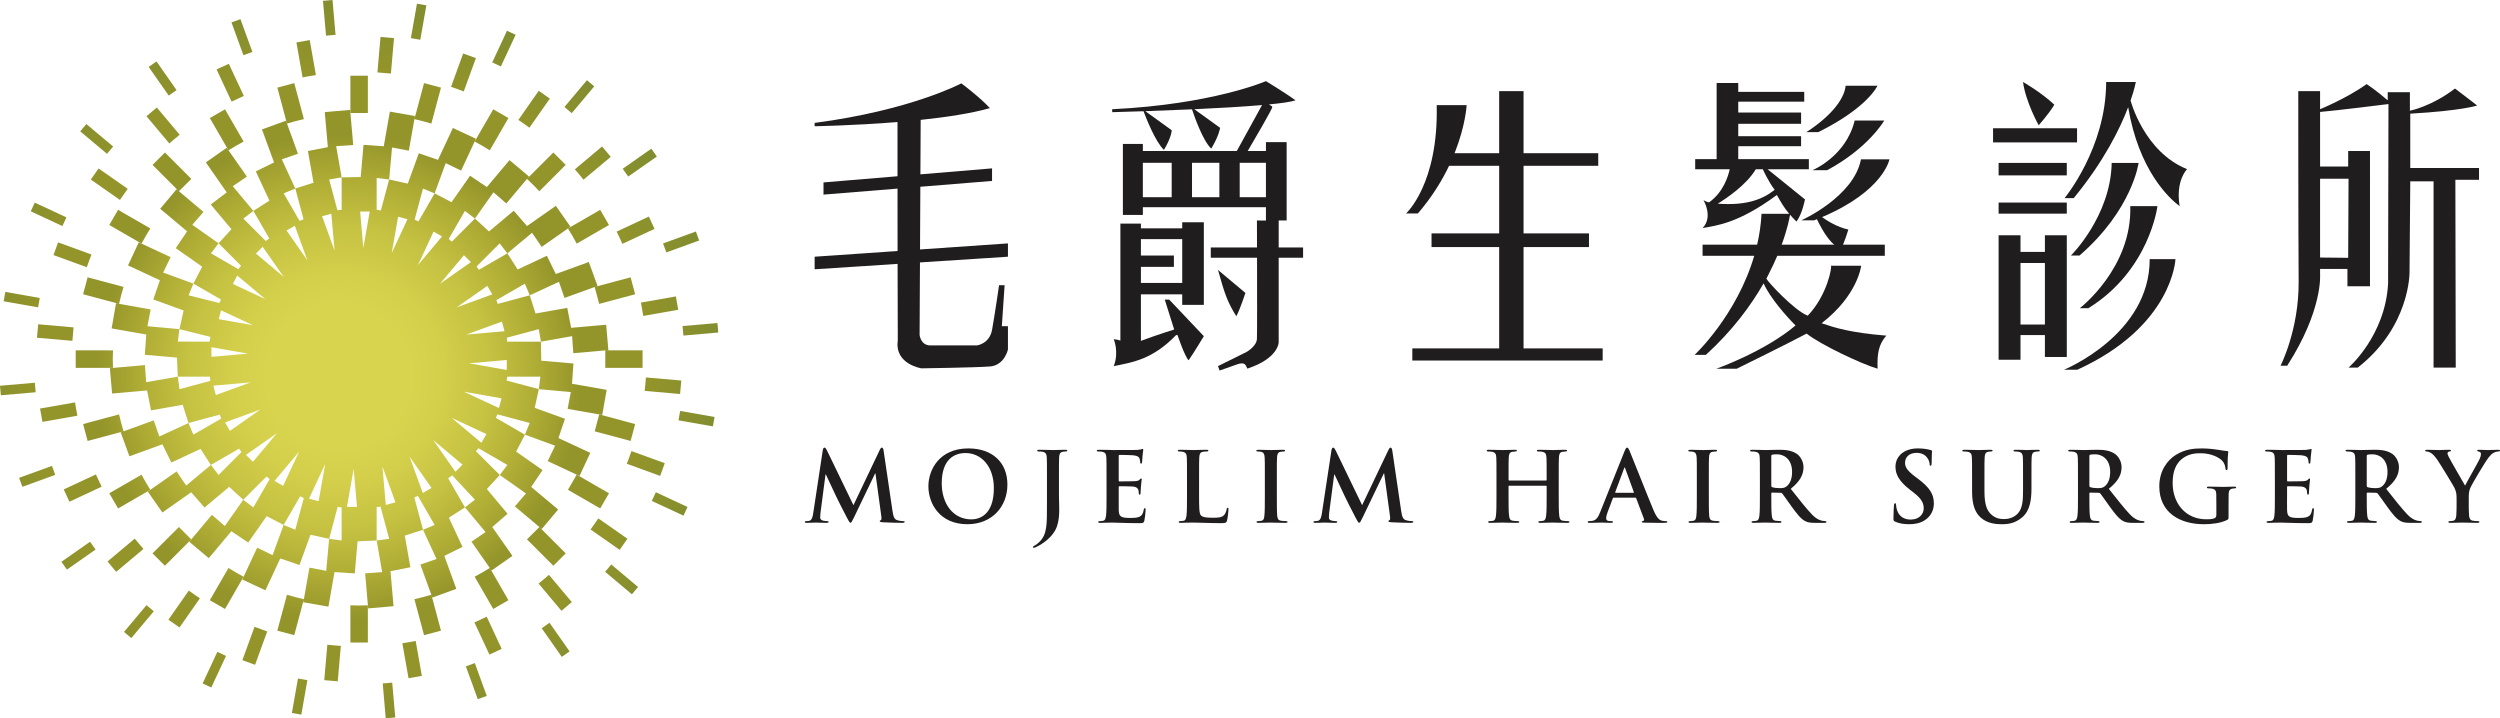 <?xml version="1.0" encoding="iso-8859-1"?>
<!-- Generator: Adobe Illustrator 16.0.0, SVG Export Plug-In . SVG Version: 6.00 Build 0)  -->
<!DOCTYPE svg PUBLIC "-//W3C//DTD SVG 1.1//EN" "http://www.w3.org/Graphics/SVG/1.1/DTD/svg11.dtd">
<svg version="1.1" id="&#x5716;&#x5C64;_1" xmlns="http://www.w3.org/2000/svg" xmlns:xlink="http://www.w3.org/1999/xlink" x="0px"
	 y="0px" width="572.48px" height="164.484px" viewBox="0 0 572.48 164.484" style="enable-background:new 0 0 572.48 164.484;"
	 xml:space="preserve">
<g>
	<g>
		<radialGradient id="SVGID_1_" cx="77.542" cy="86.329" r="90.546" gradientUnits="userSpaceOnUse">
			<stop  offset="0.183" style="stop-color:#D8D44E"/>
			<stop  offset="0.27" style="stop-color:#D3CF4B"/>
			<stop  offset="0.381" style="stop-color:#C6C242"/>
			<stop  offset="0.503" style="stop-color:#AFAC35"/>
			<stop  offset="0.614" style="stop-color:#93942A"/>
			<stop  offset="0.784" style="stop-color:#93942A"/>
			<stop  offset="1" style="stop-color:#7F8C30"/>
		</radialGradient>
		<path style="fill:url(#SVGID_1_);" d="M108.688,32.413c1.184,0.629,2.34,1.303,3.474,2.007l4.262-7.386l-3.47-2.007
			L108.688,32.413z"/>
		<radialGradient id="SVGID_2_" cx="77.538" cy="86.332" r="90.554" gradientUnits="userSpaceOnUse">
			<stop  offset="0.183" style="stop-color:#D8D44E"/>
			<stop  offset="0.27" style="stop-color:#D3CF4B"/>
			<stop  offset="0.381" style="stop-color:#C6C242"/>
			<stop  offset="0.503" style="stop-color:#AFAC35"/>
			<stop  offset="0.614" style="stop-color:#93942A"/>
			<stop  offset="0.784" style="stop-color:#93942A"/>
			<stop  offset="1" style="stop-color:#7F8C30"/>
		</radialGradient>
		<path style="fill:url(#SVGID_2_);" d="M125.905,22.582l-2.541-1.787l-4.665,6.669c0.855,0.574,1.705,1.169,2.532,1.782
			L125.905,22.582z"/>
		<radialGradient id="SVGID_3_" cx="77.543" cy="86.334" r="90.55" gradientUnits="userSpaceOnUse">
			<stop  offset="0.183" style="stop-color:#D8D44E"/>
			<stop  offset="0.27" style="stop-color:#D3CF4B"/>
			<stop  offset="0.381" style="stop-color:#C6C242"/>
			<stop  offset="0.503" style="stop-color:#AFAC35"/>
			<stop  offset="0.614" style="stop-color:#93942A"/>
			<stop  offset="0.784" style="stop-color:#93942A"/>
			<stop  offset="1" style="stop-color:#7F8C30"/>
		</radialGradient>
		<path style="fill:url(#SVGID_3_);" d="M136.075,19.774l-1.676-1.406l-5.148,6.135c0.569,0.465,1.127,0.933,1.675,1.409
			L136.075,19.774z"/>
		<radialGradient id="SVGID_4_" cx="77.543" cy="86.33" r="90.547" gradientUnits="userSpaceOnUse">
			<stop  offset="0.183" style="stop-color:#D8D44E"/>
			<stop  offset="0.27" style="stop-color:#D3CF4B"/>
			<stop  offset="0.381" style="stop-color:#C6C242"/>
			<stop  offset="0.503" style="stop-color:#AFAC35"/>
			<stop  offset="0.614" style="stop-color:#93942A"/>
			<stop  offset="0.784" style="stop-color:#93942A"/>
			<stop  offset="1" style="stop-color:#7F8C30"/>
		</radialGradient>
		<path style="fill:url(#SVGID_4_);" d="M108.635,142.524l3.44,7.366l2.804-1.307l-3.433-7.369
			C110.521,141.677,109.585,142.109,108.635,142.524z"/>
		<radialGradient id="SVGID_5_" cx="77.535" cy="86.332" r="90.548" gradientUnits="userSpaceOnUse">
			<stop  offset="0.183" style="stop-color:#D8D44E"/>
			<stop  offset="0.27" style="stop-color:#D3CF4B"/>
			<stop  offset="0.381" style="stop-color:#C6C242"/>
			<stop  offset="0.503" style="stop-color:#AFAC35"/>
			<stop  offset="0.614" style="stop-color:#93942A"/>
			<stop  offset="0.784" style="stop-color:#93942A"/>
			<stop  offset="1" style="stop-color:#7F8C30"/>
		</radialGradient>
		<path style="fill:url(#SVGID_5_);" d="M106.679,152.591l2.731,7.514l2.055-0.747l-2.734-7.519
			C108.051,152.103,107.365,152.354,106.679,152.591z"/>
		<radialGradient id="SVGID_6_" cx="77.544" cy="86.332" r="90.547" gradientUnits="userSpaceOnUse">
			<stop  offset="0.183" style="stop-color:#D8D44E"/>
			<stop  offset="0.27" style="stop-color:#D3CF4B"/>
			<stop  offset="0.381" style="stop-color:#C6C242"/>
			<stop  offset="0.503" style="stop-color:#AFAC35"/>
			<stop  offset="0.614" style="stop-color:#93942A"/>
			<stop  offset="0.784" style="stop-color:#93942A"/>
			<stop  offset="1" style="stop-color:#7F8C30"/>
		</radialGradient>
		<path style="fill:url(#SVGID_6_);" d="M132.062,55.786l7.388-4.263l-2.006-3.477l-7.391,4.271
			C130.759,53.443,131.438,54.6,132.062,55.786z"/>
		<radialGradient id="SVGID_7_" cx="77.538" cy="86.331" r="90.555" gradientUnits="userSpaceOnUse">
			<stop  offset="0.183" style="stop-color:#D8D44E"/>
			<stop  offset="0.27" style="stop-color:#D3CF4B"/>
			<stop  offset="0.381" style="stop-color:#C6C242"/>
			<stop  offset="0.503" style="stop-color:#AFAC35"/>
			<stop  offset="0.614" style="stop-color:#93942A"/>
			<stop  offset="0.784" style="stop-color:#93942A"/>
			<stop  offset="1" style="stop-color:#7F8C30"/>
		</radialGradient>
		<path style="fill:url(#SVGID_7_);" d="M149.884,52.404l-1.309-2.811l-7.371,3.441c0.46,0.92,0.897,1.857,1.314,2.803
			L149.884,52.404z"/>
		<radialGradient id="SVGID_8_" cx="77.543" cy="86.328" r="90.546" gradientUnits="userSpaceOnUse">
			<stop  offset="0.183" style="stop-color:#D8D44E"/>
			<stop  offset="0.27" style="stop-color:#D3CF4B"/>
			<stop  offset="0.381" style="stop-color:#C6C242"/>
			<stop  offset="0.503" style="stop-color:#AFAC35"/>
			<stop  offset="0.614" style="stop-color:#93942A"/>
			<stop  offset="0.784" style="stop-color:#93942A"/>
			<stop  offset="1" style="stop-color:#7F8C30"/>
		</radialGradient>
		<path style="fill:url(#SVGID_8_);" d="M160.096,55.069l-0.744-2.055l-7.519,2.729c0.26,0.687,0.512,1.367,0.753,2.054
			L160.096,55.069z"/>
		<radialGradient id="SVGID_9_" cx="77.541" cy="86.326" r="90.543" gradientUnits="userSpaceOnUse">
			<stop  offset="0.183" style="stop-color:#D8D44E"/>
			<stop  offset="0.27" style="stop-color:#D3CF4B"/>
			<stop  offset="0.381" style="stop-color:#C6C242"/>
			<stop  offset="0.503" style="stop-color:#AFAC35"/>
			<stop  offset="0.614" style="stop-color:#93942A"/>
			<stop  offset="0.784" style="stop-color:#93942A"/>
			<stop  offset="1" style="stop-color:#7F8C30"/>
		</radialGradient>
		<path style="fill:url(#SVGID_9_);" d="M108.976,13.303l-2.917-1.051l-2.777,7.634c0.983,0.326,1.956,0.686,2.914,1.06
			L108.976,13.303z"/>
		<radialGradient id="SVGID_10_" cx="77.538" cy="86.332" r="90.552" gradientUnits="userSpaceOnUse">
			<stop  offset="0.183" style="stop-color:#D8D44E"/>
			<stop  offset="0.27" style="stop-color:#D3CF4B"/>
			<stop  offset="0.381" style="stop-color:#C6C242"/>
			<stop  offset="0.503" style="stop-color:#AFAC35"/>
			<stop  offset="0.614" style="stop-color:#93942A"/>
			<stop  offset="0.784" style="stop-color:#93942A"/>
			<stop  offset="1" style="stop-color:#7F8C30"/>
		</radialGradient>
		<path style="fill:url(#SVGID_10_);" d="M118.072,7.966l-1.975-0.924l-3.377,7.245c0.659,0.301,1.322,0.609,1.974,0.929
			L118.072,7.966z"/>
		<radialGradient id="SVGID_11_" cx="77.545" cy="86.332" r="90.547" gradientUnits="userSpaceOnUse">
			<stop  offset="0.183" style="stop-color:#D8D44E"/>
			<stop  offset="0.27" style="stop-color:#D3CF4B"/>
			<stop  offset="0.381" style="stop-color:#C6C242"/>
			<stop  offset="0.503" style="stop-color:#AFAC35"/>
			<stop  offset="0.614" style="stop-color:#93942A"/>
			<stop  offset="0.784" style="stop-color:#93942A"/>
			<stop  offset="1" style="stop-color:#7F8C30"/>
		</radialGradient>
		<path style="fill:url(#SVGID_11_);" d="M133.618,41.143l6.238-5.231l-1.993-2.374l-6.232,5.237
			C132.31,39.549,132.976,40.342,133.618,41.143z"/>
		<radialGradient id="SVGID_12_" cx="77.544" cy="86.329" r="90.545" gradientUnits="userSpaceOnUse">
			<stop  offset="0.183" style="stop-color:#D8D44E"/>
			<stop  offset="0.27" style="stop-color:#D3CF4B"/>
			<stop  offset="0.381" style="stop-color:#C6C242"/>
			<stop  offset="0.503" style="stop-color:#AFAC35"/>
			<stop  offset="0.614" style="stop-color:#93942A"/>
			<stop  offset="0.784" style="stop-color:#93942A"/>
			<stop  offset="1" style="stop-color:#7F8C30"/>
		</radialGradient>
		<path style="fill:url(#SVGID_12_);" d="M150.413,35.84l-1.264-1.794l-6.555,4.597c0.423,0.588,0.85,1.183,1.259,1.786
			L150.413,35.84z"/>
		<radialGradient id="SVGID_13_" cx="77.549" cy="86.332" r="90.554" gradientUnits="userSpaceOnUse">
			<stop  offset="0.183" style="stop-color:#D8D44E"/>
			<stop  offset="0.27" style="stop-color:#D3CF4B"/>
			<stop  offset="0.381" style="stop-color:#C6C242"/>
			<stop  offset="0.503" style="stop-color:#AFAC35"/>
			<stop  offset="0.614" style="stop-color:#93942A"/>
			<stop  offset="0.784" style="stop-color:#93942A"/>
			<stop  offset="1" style="stop-color:#7F8C30"/>
		</radialGradient>
		<path style="fill:url(#SVGID_13_);" d="M17.72,95.188c-0.201-1.005-0.382-2.02-0.533-3.045l-8.016,1.409l0.542,3.052L17.72,95.188
			z"/>
		<radialGradient id="SVGID_14_" cx="77.549" cy="86.33" r="90.555" gradientUnits="userSpaceOnUse">
			<stop  offset="0.183" style="stop-color:#D8D44E"/>
			<stop  offset="0.27" style="stop-color:#D3CF4B"/>
			<stop  offset="0.381" style="stop-color:#C6C242"/>
			<stop  offset="0.503" style="stop-color:#AFAC35"/>
			<stop  offset="0.614" style="stop-color:#93942A"/>
			<stop  offset="0.784" style="stop-color:#93942A"/>
			<stop  offset="1" style="stop-color:#7F8C30"/>
		</radialGradient>
		<path style="fill:url(#SVGID_14_);" d="M7.982,87.642L0,88.335l0.191,2.18l7.972-0.689C8.087,89.101,8.032,88.365,7.982,87.642z"
			/>
		<radialGradient id="SVGID_15_" cx="77.54" cy="86.333" r="90.538" gradientUnits="userSpaceOnUse">
			<stop  offset="0.183" style="stop-color:#D8D44E"/>
			<stop  offset="0.27" style="stop-color:#D3CF4B"/>
			<stop  offset="0.381" style="stop-color:#C6C242"/>
			<stop  offset="0.503" style="stop-color:#AFAC35"/>
			<stop  offset="0.614" style="stop-color:#93942A"/>
			<stop  offset="0.784" style="stop-color:#93942A"/>
			<stop  offset="1" style="stop-color:#7F8C30"/>
		</radialGradient>
		<path style="fill:url(#SVGID_15_);" d="M32.41,108.695l-7.382,4.258l2.009,3.478l7.383-4.271
			C33.709,111.034,33.042,109.876,32.41,108.695z"/>
		<radialGradient id="SVGID_16_" cx="77.539" cy="86.337" r="90.537" gradientUnits="userSpaceOnUse">
			<stop  offset="0.183" style="stop-color:#D8D44E"/>
			<stop  offset="0.27" style="stop-color:#D3CF4B"/>
			<stop  offset="0.381" style="stop-color:#C6C242"/>
			<stop  offset="0.503" style="stop-color:#AFAC35"/>
			<stop  offset="0.614" style="stop-color:#93942A"/>
			<stop  offset="0.784" style="stop-color:#93942A"/>
			<stop  offset="1" style="stop-color:#7F8C30"/>
		</radialGradient>
		<path style="fill:url(#SVGID_16_);" d="M14.593,112.077l1.31,2.813l7.364-3.442c-0.453-0.921-0.888-1.856-1.31-2.804
			L14.593,112.077z"/>
		<radialGradient id="SVGID_17_" cx="77.555" cy="86.332" r="90.559" gradientUnits="userSpaceOnUse">
			<stop  offset="0.183" style="stop-color:#D8D44E"/>
			<stop  offset="0.27" style="stop-color:#D3CF4B"/>
			<stop  offset="0.381" style="stop-color:#C6C242"/>
			<stop  offset="0.503" style="stop-color:#AFAC35"/>
			<stop  offset="0.614" style="stop-color:#93942A"/>
			<stop  offset="0.784" style="stop-color:#93942A"/>
			<stop  offset="1" style="stop-color:#7F8C30"/>
		</radialGradient>
		<path style="fill:url(#SVGID_17_);" d="M4.375,109.418l0.751,2.054l7.519-2.733c-0.261-0.68-0.512-1.363-0.751-2.056
			L4.375,109.418z"/>
		<radialGradient id="SVGID_18_" cx="77.544" cy="86.332" r="90.548" gradientUnits="userSpaceOnUse">
			<stop  offset="0.183" style="stop-color:#D8D44E"/>
			<stop  offset="0.27" style="stop-color:#D3CF4B"/>
			<stop  offset="0.381" style="stop-color:#C6C242"/>
			<stop  offset="0.503" style="stop-color:#AFAC35"/>
			<stop  offset="0.614" style="stop-color:#93942A"/>
			<stop  offset="0.784" style="stop-color:#93942A"/>
			<stop  offset="1" style="stop-color:#7F8C30"/>
		</radialGradient>
		<path style="fill:url(#SVGID_18_);" d="M25.028,51.523l7.382,4.263c0.632-1.186,1.307-2.343,2.015-3.468l-7.388-4.271
			L25.028,51.523z"/>
		<radialGradient id="SVGID_19_" cx="77.54" cy="86.328" r="90.542" gradientUnits="userSpaceOnUse">
			<stop  offset="0.183" style="stop-color:#D8D44E"/>
			<stop  offset="0.27" style="stop-color:#D3CF4B"/>
			<stop  offset="0.381" style="stop-color:#C6C242"/>
			<stop  offset="0.503" style="stop-color:#AFAC35"/>
			<stop  offset="0.614" style="stop-color:#93942A"/>
			<stop  offset="0.784" style="stop-color:#93942A"/>
			<stop  offset="1" style="stop-color:#7F8C30"/>
		</radialGradient>
		<path style="fill:url(#SVGID_19_);" d="M20.797,41.114l6.667,4.665c0.578-0.86,1.169-1.7,1.782-2.536l-6.672-4.668L20.797,41.114z
			"/>
		<radialGradient id="SVGID_20_" cx="77.548" cy="86.331" r="90.551" gradientUnits="userSpaceOnUse">
			<stop  offset="0.183" style="stop-color:#D8D44E"/>
			<stop  offset="0.27" style="stop-color:#D3CF4B"/>
			<stop  offset="0.381" style="stop-color:#C6C242"/>
			<stop  offset="0.503" style="stop-color:#AFAC35"/>
			<stop  offset="0.614" style="stop-color:#93942A"/>
			<stop  offset="0.784" style="stop-color:#93942A"/>
			<stop  offset="1" style="stop-color:#7F8C30"/>
		</radialGradient>
		<path style="fill:url(#SVGID_20_);" d="M25.908,33.549l-6.131-5.141l-1.408,1.672l6.136,5.146
			C24.965,34.663,25.429,34.101,25.908,33.549z"/>
		<radialGradient id="SVGID_21_" cx="77.537" cy="86.33" r="90.537" gradientUnits="userSpaceOnUse">
			<stop  offset="0.183" style="stop-color:#D8D44E"/>
			<stop  offset="0.27" style="stop-color:#D3CF4B"/>
			<stop  offset="0.381" style="stop-color:#C6C242"/>
			<stop  offset="0.503" style="stop-color:#AFAC35"/>
			<stop  offset="0.614" style="stop-color:#93942A"/>
			<stop  offset="0.784" style="stop-color:#93942A"/>
			<stop  offset="1" style="stop-color:#7F8C30"/>
		</radialGradient>
		<path style="fill:url(#SVGID_21_);" d="M17.335,80.23v4.009h8.543c-0.028-0.665-0.058-1.329-0.058-2.004
			c0-0.67,0.03-1.333,0.058-2.005H17.335z"/>
		<radialGradient id="SVGID_22_" cx="77.541" cy="86.331" r="90.544" gradientUnits="userSpaceOnUse">
			<stop  offset="0.183" style="stop-color:#D8D44E"/>
			<stop  offset="0.27" style="stop-color:#D3CF4B"/>
			<stop  offset="0.381" style="stop-color:#C6C242"/>
			<stop  offset="0.503" style="stop-color:#AFAC35"/>
			<stop  offset="0.614" style="stop-color:#93942A"/>
			<stop  offset="0.784" style="stop-color:#93942A"/>
			<stop  offset="1" style="stop-color:#7F8C30"/>
		</radialGradient>
		<path style="fill:url(#SVGID_22_);" d="M8.741,74.254l-0.276,3.085l8.117,0.71c0.064-1.03,0.152-2.063,0.26-3.08L8.741,74.254z"/>
		<radialGradient id="SVGID_23_" cx="77.543" cy="86.328" r="90.546" gradientUnits="userSpaceOnUse">
			<stop  offset="0.183" style="stop-color:#D8D44E"/>
			<stop  offset="0.27" style="stop-color:#D3CF4B"/>
			<stop  offset="0.381" style="stop-color:#C6C242"/>
			<stop  offset="0.503" style="stop-color:#AFAC35"/>
			<stop  offset="0.614" style="stop-color:#93942A"/>
			<stop  offset="0.784" style="stop-color:#93942A"/>
			<stop  offset="1" style="stop-color:#7F8C30"/>
		</radialGradient>
		<path style="fill:url(#SVGID_23_);" d="M9.107,68.237l-7.885-1.391l-0.383,2.147l7.887,1.392
			C8.841,69.668,8.965,68.95,9.107,68.237z"/>
		<radialGradient id="SVGID_24_" cx="77.544" cy="86.333" r="90.55" gradientUnits="userSpaceOnUse">
			<stop  offset="0.183" style="stop-color:#D8D44E"/>
			<stop  offset="0.27" style="stop-color:#D3CF4B"/>
			<stop  offset="0.381" style="stop-color:#C6C242"/>
			<stop  offset="0.503" style="stop-color:#AFAC35"/>
			<stop  offset="0.614" style="stop-color:#93942A"/>
			<stop  offset="0.784" style="stop-color:#93942A"/>
			<stop  offset="1" style="stop-color:#7F8C30"/>
		</radialGradient>
		<path style="fill:url(#SVGID_24_);" d="M20.941,58.286l-7.637-2.782l-1.056,2.905l7.634,2.784
			C20.212,60.212,20.567,59.241,20.941,58.286z"/>
		<radialGradient id="SVGID_25_" cx="77.538" cy="86.332" r="90.542" gradientUnits="userSpaceOnUse">
			<stop  offset="0.183" style="stop-color:#D8D44E"/>
			<stop  offset="0.27" style="stop-color:#D3CF4B"/>
			<stop  offset="0.381" style="stop-color:#C6C242"/>
			<stop  offset="0.503" style="stop-color:#AFAC35"/>
			<stop  offset="0.614" style="stop-color:#93942A"/>
			<stop  offset="0.784" style="stop-color:#93942A"/>
			<stop  offset="1" style="stop-color:#7F8C30"/>
		</radialGradient>
		<path style="fill:url(#SVGID_25_);" d="M15.215,49.781l-7.248-3.377l-0.922,1.982l7.242,3.381
			C14.588,51.099,14.893,50.434,15.215,49.781z"/>
		<radialGradient id="SVGID_26_" cx="77.542" cy="86.324" r="90.557" gradientUnits="userSpaceOnUse">
			<stop  offset="0.183" style="stop-color:#D8D44E"/>
			<stop  offset="0.27" style="stop-color:#D3CF4B"/>
			<stop  offset="0.381" style="stop-color:#C6C242"/>
			<stop  offset="0.503" style="stop-color:#AFAC35"/>
			<stop  offset="0.614" style="stop-color:#93942A"/>
			<stop  offset="0.784" style="stop-color:#93942A"/>
			<stop  offset="1" style="stop-color:#7F8C30"/>
		</radialGradient>
		<path style="fill:url(#SVGID_26_);" d="M80.237,138.607v8.533h3.999v-8.533c-0.662,0.021-1.327,0.053-2,0.053
			C81.565,138.661,80.898,138.628,80.237,138.607z"/>
		<radialGradient id="SVGID_27_" cx="77.544" cy="86.332" r="90.545" gradientUnits="userSpaceOnUse">
			<stop  offset="0.183" style="stop-color:#D8D44E"/>
			<stop  offset="0.27" style="stop-color:#D3CF4B"/>
			<stop  offset="0.381" style="stop-color:#C6C242"/>
			<stop  offset="0.503" style="stop-color:#AFAC35"/>
			<stop  offset="0.614" style="stop-color:#93942A"/>
			<stop  offset="0.784" style="stop-color:#93942A"/>
			<stop  offset="1" style="stop-color:#7F8C30"/>
		</radialGradient>
		<path style="fill:url(#SVGID_27_);" d="M74.251,155.747l3.087,0.268l0.711-8.111c-1.038-0.061-2.066-0.158-3.092-0.266
			L74.251,155.747z"/>
		<radialGradient id="SVGID_28_" cx="77.546" cy="86.327" r="90.55" gradientUnits="userSpaceOnUse">
			<stop  offset="0.183" style="stop-color:#D8D44E"/>
			<stop  offset="0.27" style="stop-color:#D3CF4B"/>
			<stop  offset="0.381" style="stop-color:#C6C242"/>
			<stop  offset="0.503" style="stop-color:#AFAC35"/>
			<stop  offset="0.614" style="stop-color:#93942A"/>
			<stop  offset="0.784" style="stop-color:#93942A"/>
			<stop  offset="1" style="stop-color:#7F8C30"/>
		</radialGradient>
		<path style="fill:url(#SVGID_28_);" d="M66.842,163.264l2.156,0.375l1.387-7.885c-0.72-0.111-1.442-0.238-2.156-0.38
			L66.842,163.264z"/>
		<radialGradient id="SVGID_29_" cx="77.544" cy="86.33" r="90.547" gradientUnits="userSpaceOnUse">
			<stop  offset="0.183" style="stop-color:#D8D44E"/>
			<stop  offset="0.27" style="stop-color:#D3CF4B"/>
			<stop  offset="0.381" style="stop-color:#C6C242"/>
			<stop  offset="0.503" style="stop-color:#AFAC35"/>
			<stop  offset="0.614" style="stop-color:#93942A"/>
			<stop  offset="0.784" style="stop-color:#93942A"/>
			<stop  offset="1" style="stop-color:#7F8C30"/>
		</radialGradient>
		<path style="fill:url(#SVGID_29_);" d="M72.339,17.186l-1.415-8.007l-3.044,0.538l1.405,8.007
			C70.297,17.521,71.316,17.342,72.339,17.186z"/>
		<radialGradient id="SVGID_30_" cx="77.543" cy="86.334" r="90.551" gradientUnits="userSpaceOnUse">
			<stop  offset="0.183" style="stop-color:#D8D44E"/>
			<stop  offset="0.27" style="stop-color:#D3CF4B"/>
			<stop  offset="0.381" style="stop-color:#C6C242"/>
			<stop  offset="0.503" style="stop-color:#AFAC35"/>
			<stop  offset="0.614" style="stop-color:#93942A"/>
			<stop  offset="0.784" style="stop-color:#93942A"/>
			<stop  offset="1" style="stop-color:#7F8C30"/>
		</radialGradient>
		<path style="fill:url(#SVGID_30_);" d="M76.837,7.979L76.142,0l-2.185,0.191l0.703,7.975C75.388,8.09,76.112,8.035,76.837,7.979z"
			/>
		<radialGradient id="SVGID_31_" cx="77.541" cy="86.33" r="90.549" gradientUnits="userSpaceOnUse">
			<stop  offset="0.183" style="stop-color:#D8D44E"/>
			<stop  offset="0.27" style="stop-color:#D3CF4B"/>
			<stop  offset="0.381" style="stop-color:#C6C242"/>
			<stop  offset="0.503" style="stop-color:#AFAC35"/>
			<stop  offset="0.614" style="stop-color:#93942A"/>
			<stop  offset="0.784" style="stop-color:#93942A"/>
			<stop  offset="1" style="stop-color:#7F8C30"/>
		</radialGradient>
		<path style="fill:url(#SVGID_31_);" d="M92.134,147.3l1.415,8.007l3.047-0.535l-1.408-8.01
			C94.177,146.966,93.154,147.152,92.134,147.3z"/>
		<radialGradient id="SVGID_32_" cx="77.54" cy="86.335" r="90.542" gradientUnits="userSpaceOnUse">
			<stop  offset="0.183" style="stop-color:#D8D44E"/>
			<stop  offset="0.27" style="stop-color:#D3CF4B"/>
			<stop  offset="0.381" style="stop-color:#C6C242"/>
			<stop  offset="0.503" style="stop-color:#AFAC35"/>
			<stop  offset="0.614" style="stop-color:#93942A"/>
			<stop  offset="0.784" style="stop-color:#93942A"/>
			<stop  offset="1" style="stop-color:#7F8C30"/>
		</radialGradient>
		<path style="fill:url(#SVGID_32_);" d="M87.642,156.501l0.685,7.983l2.186-0.19l-0.698-7.975
			C89.092,156.388,88.363,156.451,87.642,156.501z"/>
		<radialGradient id="SVGID_33_" cx="77.543" cy="86.334" r="90.54" gradientUnits="userSpaceOnUse">
			<stop  offset="0.183" style="stop-color:#D8D44E"/>
			<stop  offset="0.27" style="stop-color:#D3CF4B"/>
			<stop  offset="0.381" style="stop-color:#C6C242"/>
			<stop  offset="0.503" style="stop-color:#AFAC35"/>
			<stop  offset="0.614" style="stop-color:#93942A"/>
			<stop  offset="0.784" style="stop-color:#93942A"/>
			<stop  offset="1" style="stop-color:#7F8C30"/>
		</radialGradient>
		<path style="fill:url(#SVGID_33_);" d="M55.78,132.064c-1.183-0.622-2.333-1.298-3.461-2.005l-4.271,7.386l3.476,2.002
			L55.78,132.064z"/>
		<radialGradient id="SVGID_34_" cx="77.548" cy="86.336" r="90.541" gradientUnits="userSpaceOnUse">
			<stop  offset="0.183" style="stop-color:#D8D44E"/>
			<stop  offset="0.27" style="stop-color:#D3CF4B"/>
			<stop  offset="0.381" style="stop-color:#C6C242"/>
			<stop  offset="0.503" style="stop-color:#AFAC35"/>
			<stop  offset="0.614" style="stop-color:#93942A"/>
			<stop  offset="0.784" style="stop-color:#93942A"/>
			<stop  offset="1" style="stop-color:#7F8C30"/>
		</radialGradient>
		<path style="fill:url(#SVGID_34_);" d="M38.566,141.905l2.538,1.778l4.669-6.669c-0.857-0.568-1.705-1.166-2.537-1.777
			L38.566,141.905z"/>
		<radialGradient id="SVGID_35_" cx="77.547" cy="86.334" r="90.545" gradientUnits="userSpaceOnUse">
			<stop  offset="0.183" style="stop-color:#D8D44E"/>
			<stop  offset="0.27" style="stop-color:#D3CF4B"/>
			<stop  offset="0.381" style="stop-color:#C6C242"/>
			<stop  offset="0.503" style="stop-color:#AFAC35"/>
			<stop  offset="0.614" style="stop-color:#93942A"/>
			<stop  offset="0.784" style="stop-color:#93942A"/>
			<stop  offset="1" style="stop-color:#7F8C30"/>
		</radialGradient>
		<path style="fill:url(#SVGID_35_);" d="M28.394,144.705l1.677,1.408l5.148-6.13c-0.563-0.472-1.126-0.937-1.674-1.415
			L28.394,144.705z"/>
		<radialGradient id="SVGID_36_" cx="77.548" cy="86.343" r="90.53" gradientUnits="userSpaceOnUse">
			<stop  offset="0.183" style="stop-color:#D8D44E"/>
			<stop  offset="0.27" style="stop-color:#D3CF4B"/>
			<stop  offset="0.381" style="stop-color:#C6C242"/>
			<stop  offset="0.503" style="stop-color:#AFAC35"/>
			<stop  offset="0.614" style="stop-color:#93942A"/>
			<stop  offset="0.784" style="stop-color:#93942A"/>
			<stop  offset="1" style="stop-color:#7F8C30"/>
		</radialGradient>
		<path style="fill:url(#SVGID_36_);" d="M55.5,151.175l2.91,1.059l2.78-7.633c-0.98-0.331-1.956-0.685-2.911-1.054L55.5,151.175z"
			/>
		<radialGradient id="SVGID_37_" cx="77.542" cy="86.323" r="90.555" gradientUnits="userSpaceOnUse">
			<stop  offset="0.183" style="stop-color:#D8D44E"/>
			<stop  offset="0.27" style="stop-color:#D3CF4B"/>
			<stop  offset="0.381" style="stop-color:#C6C242"/>
			<stop  offset="0.503" style="stop-color:#AFAC35"/>
			<stop  offset="0.614" style="stop-color:#93942A"/>
			<stop  offset="0.784" style="stop-color:#93942A"/>
			<stop  offset="1" style="stop-color:#7F8C30"/>
		</radialGradient>
		<path style="fill:url(#SVGID_37_);" d="M46.396,156.513l1.982,0.92l3.38-7.236c-0.667-0.298-1.332-0.61-1.984-0.931
			L46.396,156.513z"/>
		<radialGradient id="SVGID_38_" cx="77.543" cy="86.334" r="90.552" gradientUnits="userSpaceOnUse">
			<stop  offset="0.183" style="stop-color:#D8D44E"/>
			<stop  offset="0.27" style="stop-color:#D3CF4B"/>
			<stop  offset="0.381" style="stop-color:#C6C242"/>
			<stop  offset="0.503" style="stop-color:#AFAC35"/>
			<stop  offset="0.614" style="stop-color:#93942A"/>
			<stop  offset="0.784" style="stop-color:#93942A"/>
			<stop  offset="1" style="stop-color:#7F8C30"/>
		</radialGradient>
		<path style="fill:url(#SVGID_38_);" d="M55.791,32.413l-4.267-7.378l-3.476,1.999l4.271,7.391
			C53.447,33.715,54.6,33.042,55.791,32.413z"/>
		<radialGradient id="SVGID_39_" cx="77.541" cy="86.326" r="90.542" gradientUnits="userSpaceOnUse">
			<stop  offset="0.183" style="stop-color:#D8D44E"/>
			<stop  offset="0.27" style="stop-color:#D3CF4B"/>
			<stop  offset="0.381" style="stop-color:#C6C242"/>
			<stop  offset="0.503" style="stop-color:#AFAC35"/>
			<stop  offset="0.614" style="stop-color:#93942A"/>
			<stop  offset="0.784" style="stop-color:#93942A"/>
			<stop  offset="1" style="stop-color:#7F8C30"/>
		</radialGradient>
		<path style="fill:url(#SVGID_39_);" d="M55.833,21.963L52.397,14.6l-2.804,1.306l3.439,7.364
			C53.955,22.816,54.891,22.378,55.833,21.963z"/>
		<radialGradient id="SVGID_40_" cx="77.543" cy="86.33" r="90.547" gradientUnits="userSpaceOnUse">
			<stop  offset="0.183" style="stop-color:#D8D44E"/>
			<stop  offset="0.27" style="stop-color:#D3CF4B"/>
			<stop  offset="0.381" style="stop-color:#C6C242"/>
			<stop  offset="0.503" style="stop-color:#AFAC35"/>
			<stop  offset="0.614" style="stop-color:#93942A"/>
			<stop  offset="0.784" style="stop-color:#93942A"/>
			<stop  offset="1" style="stop-color:#7F8C30"/>
		</radialGradient>
		<path style="fill:url(#SVGID_40_);" d="M57.796,11.896l-2.735-7.51L53.008,5.13l2.732,7.509
			C56.418,12.382,57.107,12.133,57.796,11.896z"/>
		<radialGradient id="SVGID_41_" cx="77.546" cy="86.334" r="90.55" gradientUnits="userSpaceOnUse">
			<stop  offset="0.183" style="stop-color:#D8D44E"/>
			<stop  offset="0.27" style="stop-color:#D3CF4B"/>
			<stop  offset="0.381" style="stop-color:#C6C242"/>
			<stop  offset="0.503" style="stop-color:#AFAC35"/>
			<stop  offset="0.614" style="stop-color:#93942A"/>
			<stop  offset="0.784" style="stop-color:#93942A"/>
			<stop  offset="1" style="stop-color:#7F8C30"/>
		</radialGradient>
		<path style="fill:url(#SVGID_41_);" d="M90.221,8.731l-3.087-0.272l-0.707,8.122c1.031,0.065,2.067,0.157,3.087,0.264
			L90.221,8.731z"/>
		<radialGradient id="SVGID_42_" cx="77.548" cy="86.329" r="90.544" gradientUnits="userSpaceOnUse">
			<stop  offset="0.183" style="stop-color:#D8D44E"/>
			<stop  offset="0.27" style="stop-color:#D3CF4B"/>
			<stop  offset="0.381" style="stop-color:#C6C242"/>
			<stop  offset="0.503" style="stop-color:#AFAC35"/>
			<stop  offset="0.614" style="stop-color:#93942A"/>
			<stop  offset="0.784" style="stop-color:#93942A"/>
			<stop  offset="1" style="stop-color:#7F8C30"/>
		</radialGradient>
		<path style="fill:url(#SVGID_42_);" d="M97.632,1.229l-2.153-0.38l-1.39,7.879c0.717,0.114,1.44,0.241,2.156,0.379L97.632,1.229z"
			/>
		<radialGradient id="SVGID_43_" cx="77.542" cy="86.332" r="90.549" gradientUnits="userSpaceOnUse">
			<stop  offset="0.183" style="stop-color:#D8D44E"/>
			<stop  offset="0.27" style="stop-color:#D3CF4B"/>
			<stop  offset="0.381" style="stop-color:#C6C242"/>
			<stop  offset="0.503" style="stop-color:#AFAC35"/>
			<stop  offset="0.614" style="stop-color:#93942A"/>
			<stop  offset="0.784" style="stop-color:#93942A"/>
			<stop  offset="1" style="stop-color:#7F8C30"/>
		</radialGradient>
		<rect x="80.237" y="17.338" style="fill:url(#SVGID_43_);" width="3.999" height="8.542"/>
		<radialGradient id="SVGID_44_" cx="77.536" cy="86.331" r="90.543" gradientUnits="userSpaceOnUse">
			<stop  offset="0.183" style="stop-color:#D8D44E"/>
			<stop  offset="0.27" style="stop-color:#D3CF4B"/>
			<stop  offset="0.381" style="stop-color:#C6C242"/>
			<stop  offset="0.503" style="stop-color:#AFAC35"/>
			<stop  offset="0.614" style="stop-color:#93942A"/>
			<stop  offset="0.784" style="stop-color:#93942A"/>
			<stop  offset="1" style="stop-color:#7F8C30"/>
		</radialGradient>
		<path style="fill:url(#SVGID_44_);" d="M41.143,30.861l-5.231-6.241l-2.372,1.991l5.234,6.237
			C39.546,32.166,40.338,31.507,41.143,30.861z"/>
		<radialGradient id="SVGID_45_" cx="77.543" cy="86.33" r="90.546" gradientUnits="userSpaceOnUse">
			<stop  offset="0.183" style="stop-color:#D8D44E"/>
			<stop  offset="0.27" style="stop-color:#D3CF4B"/>
			<stop  offset="0.381" style="stop-color:#C6C242"/>
			<stop  offset="0.503" style="stop-color:#AFAC35"/>
			<stop  offset="0.614" style="stop-color:#93942A"/>
			<stop  offset="0.784" style="stop-color:#93942A"/>
			<stop  offset="1" style="stop-color:#7F8C30"/>
		</radialGradient>
		<path style="fill:url(#SVGID_45_);" d="M40.428,20.625l-4.593-6.559l-1.792,1.258l4.593,6.564
			C39.229,21.46,39.822,21.035,40.428,20.625z"/>
		<radialGradient id="SVGID_46_" cx="77.545" cy="86.328" r="90.549" gradientUnits="userSpaceOnUse">
			<stop  offset="0.183" style="stop-color:#D8D44E"/>
			<stop  offset="0.27" style="stop-color:#D3CF4B"/>
			<stop  offset="0.381" style="stop-color:#C6C242"/>
			<stop  offset="0.503" style="stop-color:#AFAC35"/>
			<stop  offset="0.614" style="stop-color:#93942A"/>
			<stop  offset="0.784" style="stop-color:#93942A"/>
			<stop  offset="1" style="stop-color:#7F8C30"/>
		</radialGradient>
		<path style="fill:url(#SVGID_46_);" d="M30.85,123.339l-6.232,5.233l1.987,2.373l6.241-5.236
			C32.165,124.931,31.504,124.138,30.85,123.339z"/>
		<radialGradient id="SVGID_47_" cx="77.544" cy="86.334" r="90.545" gradientUnits="userSpaceOnUse">
			<stop  offset="0.183" style="stop-color:#D8D44E"/>
			<stop  offset="0.27" style="stop-color:#D3CF4B"/>
			<stop  offset="0.381" style="stop-color:#C6C242"/>
			<stop  offset="0.503" style="stop-color:#AFAC35"/>
			<stop  offset="0.614" style="stop-color:#93942A"/>
			<stop  offset="0.784" style="stop-color:#93942A"/>
			<stop  offset="1" style="stop-color:#7F8C30"/>
		</radialGradient>
		<path style="fill:url(#SVGID_47_);" d="M14.065,128.643l1.256,1.794l6.563-4.595c-0.428-0.591-0.848-1.187-1.266-1.788
			L14.065,128.643z"/>
		<radialGradient id="SVGID_48_" cx="77.548" cy="86.331" r="90.55" gradientUnits="userSpaceOnUse">
			<stop  offset="0.183" style="stop-color:#D8D44E"/>
			<stop  offset="0.27" style="stop-color:#D3CF4B"/>
			<stop  offset="0.381" style="stop-color:#C6C242"/>
			<stop  offset="0.503" style="stop-color:#AFAC35"/>
			<stop  offset="0.614" style="stop-color:#93942A"/>
			<stop  offset="0.784" style="stop-color:#93942A"/>
			<stop  offset="1" style="stop-color:#7F8C30"/>
		</radialGradient>
		<polygon style="fill:url(#SVGID_48_);" points="40.961,120.681 34.924,126.719 37.763,129.55 43.799,123.517 		"/>
		<radialGradient id="SVGID_49_" cx="77.543" cy="86.33" r="90.549" gradientUnits="userSpaceOnUse">
			<stop  offset="0.183" style="stop-color:#D8D44E"/>
			<stop  offset="0.27" style="stop-color:#D3CF4B"/>
			<stop  offset="0.381" style="stop-color:#C6C242"/>
			<stop  offset="0.503" style="stop-color:#AFAC35"/>
			<stop  offset="0.614" style="stop-color:#93942A"/>
			<stop  offset="0.784" style="stop-color:#93942A"/>
			<stop  offset="1" style="stop-color:#7F8C30"/>
		</radialGradient>
		<path style="fill:url(#SVGID_49_);" d="M123.333,133.633l5.234,6.234l2.37-1.996l-5.238-6.237
			C124.929,132.32,124.138,132.979,123.333,133.633z"/>
		<radialGradient id="SVGID_50_" cx="77.542" cy="86.32" r="90.557" gradientUnits="userSpaceOnUse">
			<stop  offset="0.183" style="stop-color:#D8D44E"/>
			<stop  offset="0.27" style="stop-color:#D3CF4B"/>
			<stop  offset="0.381" style="stop-color:#C6C242"/>
			<stop  offset="0.503" style="stop-color:#AFAC35"/>
			<stop  offset="0.614" style="stop-color:#93942A"/>
			<stop  offset="0.784" style="stop-color:#93942A"/>
			<stop  offset="1" style="stop-color:#7F8C30"/>
		</radialGradient>
		<path style="fill:url(#SVGID_50_);" d="M124.047,143.869l4.593,6.553l1.79-1.258l-4.598-6.559
			C125.241,143.033,124.646,143.451,124.047,143.869z"/>
		<radialGradient id="SVGID_51_" cx="77.543" cy="86.331" r="90.547" gradientUnits="userSpaceOnUse">
			<stop  offset="0.183" style="stop-color:#D8D44E"/>
			<stop  offset="0.27" style="stop-color:#D3CF4B"/>
			<stop  offset="0.381" style="stop-color:#C6C242"/>
			<stop  offset="0.503" style="stop-color:#AFAC35"/>
			<stop  offset="0.614" style="stop-color:#93942A"/>
			<stop  offset="0.784" style="stop-color:#93942A"/>
			<stop  offset="1" style="stop-color:#7F8C30"/>
		</radialGradient>
		<path style="fill:url(#SVGID_51_);" d="M126.711,129.55l2.832-2.832l-6.027-6.032l0.542,0.455l3.75-4.467l-6.166-5.174
			l2.594-3.858l-6.048-4.232l2.014-3.879l-6.66-3.848l0.368-0.802l7.383,1.975l-1.091,2.674l6.913,2.532l-1.702,3.527l7.289,3.401
			l2.466-5.284l-7.295-3.404l1.506-4.398l-6.939-2.52l0.941-4.273l-7.38-1.972l0.156-0.891h7.584l-0.359,2.863l7.328,0.664
			l-0.732,3.849l7.928,1.396l1.011-5.746l-7.934-1.4l0.331-4.634l-7.371-0.646l-0.078-4.36h-7.736l-0.086-0.9l7.329-1.962
			l0.494,2.863l7.14-1.259l0.274,3.9l7.337-0.645l-0.015,4.008h8.54V80.23h-8.503l0.672-0.059l-0.503-5.807l-8.021,0.704
			l-0.893-4.564l-7.265,1.283l-1.32-4.164l-7.328,1.964l-0.318-0.86l6.528-3.771l1.118,2.667l6.684-3.096l1.277,3.695l6.911-2.51
			l1.028,3.874l8.235-2.206l-1.033-3.879l-8.213,2.206l0.637-0.231l-1.999-5.481l-7.559,2.748l-2.042-4.173l-6.697,3.128
			l-2.355-3.682l-6.519,3.761l-0.536-0.752l5.288-5.294l1.767,2.286l5.652-4.719l2.207,3.231l6.593-4.615l-3.346-4.778l-6.604,4.626
			l-3.044-3.508L111.979,53l-3.22-2.954l-5.284,5.288l-0.729-0.607l3.711-6.425l2.302,1.744l4.237-6.016l2.952,2.561l4.727-5.628
			c0.979,0.913,1.924,1.857,2.832,2.835l6.036-6.041l-2.832-2.835l-6.023,6.023l0.446-0.53l-4.462-3.748l-5.183,6.169l-3.852-2.594
			l-4.238,6.052l-3.878-2.011l-3.705,6.421l-0.876-0.402l1.912-7.119l2.67,1.1l2.536-6.918l3.527,1.702l3.396-7.292l-5.279-2.463
			l-3.407,7.299l-4.394-1.51l-2.524,6.945l-4.271-0.943l-1.896,7.094l-0.962-0.169v-7.284l2.859,0.36l0.664-7.329l3.842,0.729
			l1.28-7.231c1.308,0.298,2.602,0.634,3.88,1.024l2.205-8.23l-3.877-1.037l-2.204,8.22l0.119-0.678l-5.743-1.013l-1.4,7.939
			l-4.631-0.326l-0.653,7.368l-4.358,0.076v7.438l-0.974,0.091l-1.885-7.035l2.859-0.494l-1.259-7.144l3.905-0.271l-0.701-8.04
			l-5.81,0.511l0.701,8.021l-4.561,0.889l1.282,7.264l-4.171,1.324l1.896,7.056l-0.928,0.342l-3.631-6.281l2.663-1.118l-3.093-6.679
			l3.701-1.282l-2.513-6.914c1.275-0.389,2.567-0.726,3.877-1.023l-2.214-8.243l-3.867,1.041l2.198,8.209l-0.232-0.638l-5.487,1.995
			l2.758,7.563l-4.171,2.048l3.118,6.699l-3.678,2.347l3.643,6.31l-0.81,0.576l-5.122-5.12l2.288-1.766l-4.716-5.653l3.233-2.203
			l-4.618-6.597l-4.776,3.345l4.776,6.875l-3.658,2.769l4.745,5.667l-2.952,3.216l5.15,5.153l-0.634,0.761l-6.265-3.615l1.749-2.299
			l-6.016-4.235l2.564-2.953l-5.632-4.733l2.844-2.832l-6.041-6.039l-2.839,2.842l6.014,6.01l-0.517-0.434l-3.747,4.467l6.163,5.17
			l-2.594,3.856l6.05,4.242l-2.018,3.874l6.322,3.643l-0.369,0.805l-7.049-1.77l1.096-2.678l-6.916-2.535l1.702-3.531l-7.288-3.395
			l-2.46,5.289l7.292,3.397l-1.506,4.397l6.941,2.521l-0.95,4.278l7.076,1.771l-0.191,1.091H40.73l0.359-2.863l-7.326-0.665
			l0.737-3.845l-7.235-1.278c0.301-1.306,0.639-2.605,1.026-3.878L20.063,63.5l-1.034,3.879l8.226,2.203l-0.691-0.122l-1.003,5.744
			l7.931,1.402l-0.324,4.639l7.355,0.642l0.191,4.362h7.36l0.092,0.97L41.1,89.112l-0.385-2.863l-7.245,1.264l-0.279-3.908
			l-8.029,0.707l0.508,5.807l8.019-0.701l0.896,4.559l7.252-1.286l1.325,4.176l7.158-1.918l0.331,0.897l-6.372,3.684l-1.117-2.663
			l-6.679,3.09L35.2,96.257l-6.908,2.514c-0.392-1.276-0.726-2.563-1.026-3.88l-8.236,2.214l1.034,3.87l8.213-2.198l-0.637,0.231
			l1.999,5.48l7.549-2.748l2.051,4.17l6.693-3.119l2.355,3.68l6.457-3.73l0.549,0.774l-5.242,5.242l-1.764-2.285l-5.651,4.716
			l-2.203-3.231l-6.593,4.611l3.346,4.783l6.599-4.629l3.049,3.503l5.649-4.74l3.221,2.958l5.316-5.321l0.722,0.6l-3.733,6.468
			l-2.305-1.748l-4.226,6.014l-2.961-2.569l-5.174,6.173l4.462,3.752l5.171-6.166l3.859,2.59l4.232-6.044l3.879,2.014l3.781-6.555
			l0.837,0.386l-1.95,7.271l-2.668-1.102l-2.533,6.92l-3.53-1.708l-3.401,7.287l5.294,2.463l3.401-7.294l4.389,1.509l2.529-6.935
			l4.268,0.943l1.963-7.337l0.901,0.159v7.542l-2.865-0.364l-0.665,7.326l-3.839-0.734l-1.274,7.229
			c-1.31-0.303-2.602-0.636-3.877-1.023l-2.202,8.222l3.871,1.037l2.206-8.224l-0.121,0.688l5.741,1.005l1.393-7.921l4.641,0.309
			l0.642-7.348l4.369-0.193v-7.654l0.89-0.083l1.977,7.356l-2.866,0.38l1.258,7.25l-3.902,0.278l0.704,8.027l5.805-0.509
			l-0.698-8.016l4.554-0.897l-1.277-7.255l4.173-1.322l-1.999-7.428l0.839-0.309l3.818,6.62l-2.658,1.117l3.092,6.679l-3.702,1.282
			l2.516,6.91c-1.277,0.386-2.571,0.72-3.879,1.021l2.209,8.236l3.877-1.037l-2.199-8.197l0.226,0.62l5.482-1.992l-2.747-7.552
			l4.164-2.055l-3.116-6.686l3.68-2.36l-3.846-6.657l-0.092,0.053l1.026-0.73l5.197,5.567l-2.286,1.767l4.718,5.653l-3.227,2.204
			l4.204,6.011c-1.132,0.707-2.289,1.383-3.472,2.009l4.26,7.379l3.475-2.002l-4.251-7.368l0.392,0.561l4.778-3.344l-4.623-6.605
			l3.504-3.038l-4.741-5.661l2.954-3.22l-5.456-5.447l0.569-0.683l6.632,3.832l-1.745,2.298l6.013,4.232l-2.563,2.961l5.628,4.719
			l-2.841,2.833L126.711,129.55z M99.285,53.034l1.929,1.113l-5.511,6.569L99.285,53.034z M106.786,76.61l8.153-2.969l0.589,2.205
			L106.786,76.61z M114.84,91.213l-0.594,2.222l-8.019-3.739L114.84,91.213z M104.562,70.386l7.033-4.925l1.128,1.953
			L104.562,70.386z M105.91,106.397l-1.626,1.632l-5.087-7.268L105.91,106.397z M100.747,64.987l5.494-6.547l1.589,1.588
			L100.747,64.987z M111.386,99.401l-1.151,1.993l-6.78-5.69L111.386,99.401z M107.404,83.193l8.642-0.756l0.001,2.28
			L107.404,83.193z M91.164,49.63l2.14,0.573L89.7,57.934L91.164,49.63z M84.667,48.432l-1.475,8.358l-0.73-8.358H84.667z
			 M75.872,48.942l0.738,8.429l-2.86-7.861L75.872,48.942z M64.835,111.26l-1.966-1.136l5.616-6.693L64.835,111.26z M57.368,87.569
			l-7.94,2.891l-0.575-2.146L57.368,87.569z M50.099,73.089l0.508-2.031l7.313,3.41L50.099,73.089z M59.63,93.776l-6.976,4.886
			l-1.12-1.939L59.63,93.776z M53.327,65.031l0.994-1.939l6.438,5.404L53.327,65.031z M63.42,99.193l-5.5,6.556l-1.59-1.591
			L63.42,99.193z M58.603,58.063l1.547-1.544l4.825,6.892L58.603,58.063z M65.613,52.788l1.895-1.093l2.881,7.914L65.613,52.788z
			 M56.775,80.981l-8.353,0.73l0.001-2.201L56.775,80.981z M70.762,114.186l3.708-7.946l-1.507,8.537L70.762,114.186z
			 M79.452,116.061l1.532-8.691l0.76,8.691H79.452z M88.339,115.626l-0.771-8.815l2.991,8.218L88.339,115.626z M96.813,112.888
			l-3.036-8.343l5.034,7.189L96.813,112.888z"/>
		<radialGradient id="SVGID_52_" cx="77.548" cy="86.322" r="90.546" gradientUnits="userSpaceOnUse">
			<stop  offset="0.183" style="stop-color:#D8D44E"/>
			<stop  offset="0.27" style="stop-color:#D3CF4B"/>
			<stop  offset="0.381" style="stop-color:#C6C242"/>
			<stop  offset="0.503" style="stop-color:#AFAC35"/>
			<stop  offset="0.614" style="stop-color:#93942A"/>
			<stop  offset="0.784" style="stop-color:#93942A"/>
			<stop  offset="1" style="stop-color:#7F8C30"/>
		</radialGradient>
		<path style="fill:url(#SVGID_52_);" d="M143.675,123.372l-6.665-4.666c-0.57,0.861-1.168,1.708-1.782,2.538l6.669,4.667
			L143.675,123.372z"/>
		<radialGradient id="SVGID_53_" cx="77.538" cy="86.335" r="90.548" gradientUnits="userSpaceOnUse">
			<stop  offset="0.183" style="stop-color:#D8D44E"/>
			<stop  offset="0.27" style="stop-color:#D3CF4B"/>
			<stop  offset="0.381" style="stop-color:#C6C242"/>
			<stop  offset="0.503" style="stop-color:#AFAC35"/>
			<stop  offset="0.614" style="stop-color:#93942A"/>
			<stop  offset="0.784" style="stop-color:#93942A"/>
			<stop  offset="1" style="stop-color:#7F8C30"/>
		</radialGradient>
		<path style="fill:url(#SVGID_53_);" d="M138.563,130.936l6.136,5.153l1.405-1.675l-6.131-5.153
			C139.512,129.828,139.047,130.385,138.563,130.936z"/>
		<radialGradient id="SVGID_54_" cx="77.541" cy="86.334" r="90.548" gradientUnits="userSpaceOnUse">
			<stop  offset="0.183" style="stop-color:#D8D44E"/>
			<stop  offset="0.27" style="stop-color:#D3CF4B"/>
			<stop  offset="0.381" style="stop-color:#C6C242"/>
			<stop  offset="0.503" style="stop-color:#AFAC35"/>
			<stop  offset="0.614" style="stop-color:#93942A"/>
			<stop  offset="0.784" style="stop-color:#93942A"/>
			<stop  offset="1" style="stop-color:#7F8C30"/>
		</radialGradient>
		<polygon style="fill:url(#SVGID_54_);" points="130.058,112.16 137.443,116.431 139.449,112.959 132.062,108.695 		"/>
		<radialGradient id="SVGID_55_" cx="77.545" cy="86.328" r="90.545" gradientUnits="userSpaceOnUse">
			<stop  offset="0.183" style="stop-color:#D8D44E"/>
			<stop  offset="0.27" style="stop-color:#D3CF4B"/>
			<stop  offset="0.381" style="stop-color:#C6C242"/>
			<stop  offset="0.503" style="stop-color:#AFAC35"/>
			<stop  offset="0.614" style="stop-color:#93942A"/>
			<stop  offset="0.784" style="stop-color:#93942A"/>
			<stop  offset="1" style="stop-color:#7F8C30"/>
		</radialGradient>
		<path style="fill:url(#SVGID_55_);" d="M152.23,106.068l-7.633-2.774c-0.338,0.983-0.686,1.952-1.063,2.905l7.63,2.78
			L152.23,106.068z"/>
		<radialGradient id="SVGID_56_" cx="77.536" cy="86.337" r="90.551" gradientUnits="userSpaceOnUse">
			<stop  offset="0.183" style="stop-color:#D8D44E"/>
			<stop  offset="0.27" style="stop-color:#D3CF4B"/>
			<stop  offset="0.381" style="stop-color:#C6C242"/>
			<stop  offset="0.503" style="stop-color:#AFAC35"/>
			<stop  offset="0.614" style="stop-color:#93942A"/>
			<stop  offset="0.784" style="stop-color:#93942A"/>
			<stop  offset="1" style="stop-color:#7F8C30"/>
		</radialGradient>
		<path style="fill:url(#SVGID_56_);" d="M149.259,114.705l7.247,3.38l0.925-1.982l-7.242-3.381
			C149.887,113.393,149.578,114.052,149.259,114.705z"/>
		<radialGradient id="SVGID_57_" cx="77.542" cy="86.329" r="90.549" gradientUnits="userSpaceOnUse">
			<stop  offset="0.183" style="stop-color:#D8D44E"/>
			<stop  offset="0.27" style="stop-color:#D3CF4B"/>
			<stop  offset="0.381" style="stop-color:#C6C242"/>
			<stop  offset="0.503" style="stop-color:#AFAC35"/>
			<stop  offset="0.614" style="stop-color:#93942A"/>
			<stop  offset="0.784" style="stop-color:#93942A"/>
			<stop  offset="1" style="stop-color:#7F8C30"/>
		</radialGradient>
		<polygon style="fill:url(#SVGID_57_);" points="145.442,97.105 137.207,94.898 136.187,98.774 144.409,100.975 		"/>
		<radialGradient id="SVGID_58_" cx="77.548" cy="86.331" r="90.542" gradientUnits="userSpaceOnUse">
			<stop  offset="0.183" style="stop-color:#D8D44E"/>
			<stop  offset="0.27" style="stop-color:#D3CF4B"/>
			<stop  offset="0.381" style="stop-color:#C6C242"/>
			<stop  offset="0.503" style="stop-color:#AFAC35"/>
			<stop  offset="0.614" style="stop-color:#93942A"/>
			<stop  offset="0.784" style="stop-color:#93942A"/>
			<stop  offset="1" style="stop-color:#7F8C30"/>
		</radialGradient>
		<path style="fill:url(#SVGID_58_);" d="M156.011,87.138l-8.112-0.704c-0.061,1.031-0.153,2.062-0.268,3.08l8.104,0.711
			L156.011,87.138z"/>
		<radialGradient id="SVGID_59_" cx="77.546" cy="86.331" r="90.543" gradientUnits="userSpaceOnUse">
			<stop  offset="0.183" style="stop-color:#D8D44E"/>
			<stop  offset="0.27" style="stop-color:#D3CF4B"/>
			<stop  offset="0.381" style="stop-color:#C6C242"/>
			<stop  offset="0.503" style="stop-color:#AFAC35"/>
			<stop  offset="0.614" style="stop-color:#93942A"/>
			<stop  offset="0.784" style="stop-color:#93942A"/>
			<stop  offset="1" style="stop-color:#7F8C30"/>
		</radialGradient>
		<path style="fill:url(#SVGID_59_);" d="M155.37,96.256l7.876,1.382l0.384-2.151l-7.88-1.386
			C155.634,94.818,155.514,95.537,155.37,96.256z"/>
		<radialGradient id="SVGID_60_" cx="77.544" cy="86.33" r="90.546" gradientUnits="userSpaceOnUse">
			<stop  offset="0.183" style="stop-color:#D8D44E"/>
			<stop  offset="0.27" style="stop-color:#D3CF4B"/>
			<stop  offset="0.381" style="stop-color:#C6C242"/>
			<stop  offset="0.503" style="stop-color:#AFAC35"/>
			<stop  offset="0.614" style="stop-color:#93942A"/>
			<stop  offset="0.784" style="stop-color:#93942A"/>
			<stop  offset="1" style="stop-color:#7F8C30"/>
		</radialGradient>
		<path style="fill:url(#SVGID_60_);" d="M154.767,67.879l-8.011,1.411c0.201,1.008,0.382,2.025,0.538,3.056l8.016-1.415
			L154.767,67.879z"/>
		<radialGradient id="SVGID_61_" cx="77.536" cy="86.33" r="90.555" gradientUnits="userSpaceOnUse">
			<stop  offset="0.183" style="stop-color:#D8D44E"/>
			<stop  offset="0.27" style="stop-color:#D3CF4B"/>
			<stop  offset="0.381" style="stop-color:#C6C242"/>
			<stop  offset="0.503" style="stop-color:#AFAC35"/>
			<stop  offset="0.614" style="stop-color:#93942A"/>
			<stop  offset="0.784" style="stop-color:#93942A"/>
			<stop  offset="1" style="stop-color:#7F8C30"/>
		</radialGradient>
		<path style="fill:url(#SVGID_61_);" d="M156.495,76.841l7.98-0.701l-0.187-2.173l-7.98,0.696
			C156.381,75.382,156.451,76.111,156.495,76.841z"/>
	</g>
	<g>
		<g>
			<path style="fill:#201D1E;" d="M188.412,103.079c0.067-0.375,0.199-0.575,0.377-0.575c0.177,0,0.309,0.112,0.598,0.687
				l6.044,12.487l6.023-12.642c0.177-0.354,0.288-0.532,0.487-0.532c0.199,0,0.333,0.223,0.398,0.687l2.015,13.684
				c0.199,1.395,0.42,2.039,1.085,2.238c0.642,0.199,1.084,0.22,1.372,0.22c0.201,0,0.355,0.021,0.355,0.154
				c0,0.178-0.266,0.244-0.576,0.244c-0.554,0-3.608-0.065-4.495-0.134c-0.509-0.042-0.642-0.11-0.642-0.244
				c0-0.11,0.088-0.175,0.244-0.24c0.134-0.045,0.199-0.333,0.11-0.954l-1.329-9.741h-0.087l-4.828,10.05
				c-0.508,1.042-0.619,1.241-0.818,1.241c-0.199,0-0.42-0.444-0.775-1.106c-0.532-1.019-2.281-4.409-2.547-5.028
				c-0.199-0.465-1.528-3.254-2.302-4.917h-0.089l-1.152,8.815c-0.045,0.399-0.065,0.686-0.065,1.04c0,0.42,0.288,0.621,0.664,0.71
				c0.398,0.089,0.708,0.11,0.93,0.11c0.177,0,0.333,0.044,0.333,0.154c0,0.2-0.199,0.244-0.532,0.244
				c-0.929,0-1.926-0.065-2.325-0.065c-0.42,0-1.483,0.065-2.192,0.065c-0.221,0-0.398-0.043-0.398-0.244
				c0-0.11,0.132-0.154,0.355-0.154c0.177,0,0.331,0,0.664-0.067c0.619-0.132,0.796-0.997,0.907-1.748L188.412,103.079z"/>
			<path style="fill:#201D1E;" d="M212.595,111.361c0-3.784,2.502-8.678,9.146-8.678c5.514,0,8.946,3.211,8.946,8.28
				c0,5.07-3.543,9.079-9.167,9.079C215.164,120.042,212.595,115.281,212.595,111.361z M227.585,111.783
				c0-4.96-2.856-8.04-6.486-8.04c-2.548,0-5.449,1.418-5.449,6.932c0,4.606,2.547,8.258,6.798,8.258
				C223.999,118.933,227.585,118.182,227.585,111.783z"/>
			<path style="fill:#201D1E;" d="M239.746,109.413c0-3.365,0-3.985-0.044-4.695c-0.044-0.751-0.22-1.105-0.952-1.261
				c-0.177-0.044-0.553-0.067-0.863-0.067c-0.245,0-0.377-0.043-0.377-0.199c0-0.155,0.155-0.199,0.487-0.199
				c1.174,0,2.569,0.067,3.145,0.067c0.532,0,1.926-0.067,2.789-0.067c0.31,0,0.464,0.044,0.464,0.199
				c0,0.156-0.132,0.199-0.398,0.199c-0.243,0-0.377,0.022-0.641,0.067c-0.599,0.111-0.775,0.488-0.82,1.261
				c-0.044,0.71-0.044,1.331-0.044,4.695v4.096c0,0.953,0.066,2.017,0.066,3.125c0,1.261-0.087,2.679-0.531,3.918
				c-0.465,1.35-1.638,2.878-3.765,4.185c-0.288,0.177-0.642,0.354-1.108,0.575c-0.154,0.09-0.331,0.133-0.442,0.133
				c-0.087,0-0.177-0.067-0.177-0.178c0-0.11,0.111-0.199,0.487-0.398c0.288-0.154,0.619-0.398,1.063-0.84
				c1.683-1.706,1.66-3.92,1.66-8.259V109.413z"/>
			<path style="fill:#201D1E;" d="M253.387,109.413c0-3.365,0-3.985-0.044-4.695c-0.043-0.751-0.22-1.105-0.952-1.261
				c-0.177-0.044-0.552-0.067-0.863-0.067c-0.245,0-0.377-0.043-0.377-0.199c0-0.155,0.156-0.199,0.487-0.199
				c0.599,0,1.24,0.022,1.794,0.022c0.576,0.022,1.085,0.044,1.396,0.044c0.708,0,5.114,0,5.536-0.022
				c0.418-0.044,0.775-0.089,0.95-0.132c0.111-0.022,0.245-0.091,0.355-0.091c0.111,0,0.134,0.091,0.134,0.201
				c0,0.154-0.112,0.42-0.177,1.439c-0.024,0.223-0.067,1.197-0.113,1.461c-0.022,0.11-0.065,0.244-0.22,0.244
				c-0.154,0-0.2-0.11-0.2-0.311c0-0.154-0.021-0.53-0.132-0.797c-0.154-0.398-0.377-0.665-1.483-0.796
				c-0.377-0.044-2.703-0.089-3.145-0.089c-0.11,0-0.155,0.068-0.155,0.22v5.604c0,0.155,0.022,0.244,0.155,0.244
				c0.487,0,3.034,0,3.543-0.044c0.532-0.044,0.864-0.11,1.063-0.331c0.154-0.178,0.242-0.29,0.354-0.29
				c0.088,0,0.155,0.044,0.155,0.178c0,0.134-0.089,0.487-0.178,1.616c-0.021,0.444-0.089,1.331-0.089,1.482
				c0,0.18,0,0.422-0.197,0.422c-0.156,0-0.201-0.087-0.201-0.197c-0.021-0.225-0.021-0.509-0.087-0.797
				c-0.111-0.443-0.42-0.774-1.242-0.864c-0.42-0.045-2.612-0.065-3.144-0.065c-0.11,0-0.132,0.089-0.132,0.22v1.749
				c0,0.754-0.022,2.791,0,3.434c0.045,1.526,0.4,1.86,2.657,1.86c0.576,0,1.506,0,2.082-0.267c0.575-0.266,0.842-0.729,0.997-1.638
				c0.044-0.243,0.087-0.333,0.243-0.333c0.177,0,0.177,0.178,0.177,0.398c0,0.511-0.177,2.017-0.287,2.459
				c-0.156,0.576-0.355,0.576-1.197,0.576c-1.66,0-2.878-0.045-3.83-0.068c-0.954-0.043-1.64-0.065-2.305-0.065
				c-0.242,0-0.73,0-1.261,0.022c-0.509,0-1.085,0.043-1.528,0.043c-0.288,0-0.442-0.065-0.442-0.22
				c0-0.112,0.088-0.178,0.355-0.178c0.331,0,0.597-0.045,0.796-0.089c0.442-0.087,0.554-0.576,0.643-1.216
				c0.11-0.931,0.11-2.68,0.11-4.718V109.413z"/>
			<path style="fill:#201D1E;" d="M274.58,113.309c0,2.833,0,4.363,0.465,4.761c0.377,0.333,0.952,0.487,2.679,0.487
				c1.174,0,2.037-0.021,2.591-0.618c0.266-0.291,0.531-0.91,0.576-1.331c0.022-0.199,0.066-0.331,0.243-0.331
				c0.155,0,0.178,0.11,0.178,0.377c0,0.242-0.156,1.902-0.333,2.547c-0.134,0.485-0.245,0.597-1.396,0.597
				c-1.593,0-2.746-0.045-3.742-0.068c-0.996-0.043-1.792-0.065-2.701-0.065c-0.243,0-0.73,0-1.262,0.022
				c-0.509,0-1.085,0.043-1.528,0.043c-0.288,0-0.442-0.065-0.442-0.22c0-0.112,0.087-0.178,0.355-0.178
				c0.331,0,0.597-0.045,0.797-0.089c0.442-0.087,0.552-0.576,0.641-1.216c0.11-0.931,0.11-2.68,0.11-4.718v-3.896
				c0-3.365,0-3.985-0.045-4.695c-0.044-0.751-0.22-1.105-0.952-1.261c-0.177-0.044-0.442-0.067-0.73-0.067
				c-0.244,0-0.376-0.043-0.376-0.199c0-0.155,0.154-0.199,0.486-0.199c1.042,0,2.437,0.067,3.035,0.067
				c0.532,0,2.147-0.067,3.011-0.067c0.309,0,0.465,0.044,0.465,0.199c0,0.156-0.133,0.199-0.399,0.199
				c-0.244,0-0.597,0.022-0.863,0.067c-0.598,0.111-0.775,0.488-0.819,1.261c-0.045,0.71-0.045,1.331-0.045,4.695V113.309z"/>
			<path style="fill:#201D1E;" d="M289.641,109.413c0-3.365,0-3.985-0.046-4.695c-0.043-0.751-0.264-1.127-0.753-1.238
				c-0.242-0.067-0.532-0.089-0.796-0.089c-0.223,0-0.355-0.043-0.355-0.221c0-0.132,0.177-0.177,0.532-0.177
				c0.842,0,2.236,0.067,2.879,0.067c0.552,0,1.859-0.067,2.7-0.067c0.289,0,0.466,0.044,0.466,0.177
				c0,0.178-0.133,0.221-0.355,0.221c-0.221,0-0.399,0.022-0.665,0.067c-0.597,0.111-0.774,0.488-0.818,1.261
				c-0.044,0.71-0.044,1.331-0.044,4.695v3.896c0,2.147,0,3.898,0.089,4.85c0.067,0.597,0.221,0.997,0.885,1.084
				c0.309,0.044,0.797,0.089,1.129,0.089c0.244,0,0.354,0.066,0.354,0.178c0,0.154-0.176,0.22-0.418,0.22
				c-1.463,0-2.857-0.065-3.456-0.065c-0.509,0-1.904,0.065-2.79,0.065c-0.288,0-0.443-0.065-0.443-0.22
				c0-0.112,0.088-0.178,0.355-0.178c0.332,0,0.597-0.045,0.797-0.089c0.443-0.087,0.575-0.463,0.64-1.106
				c0.113-0.929,0.113-2.68,0.113-4.828V109.413z"/>
			<path style="fill:#201D1E;" d="M304.898,103.079c0.066-0.375,0.199-0.575,0.375-0.575c0.178,0,0.311,0.112,0.6,0.687
				l6.043,12.487l6.023-12.642c0.178-0.354,0.287-0.532,0.486-0.532s0.334,0.223,0.4,0.687l2.014,13.684
				c0.199,1.395,0.422,2.039,1.086,2.238c0.641,0.199,1.086,0.22,1.373,0.22c0.199,0,0.354,0.021,0.354,0.154
				c0,0.178-0.266,0.244-0.576,0.244c-0.553,0-3.609-0.065-4.494-0.134c-0.51-0.042-0.643-0.11-0.643-0.244
				c0-0.11,0.09-0.175,0.244-0.24c0.133-0.045,0.199-0.333,0.111-0.954l-1.33-9.741h-0.088l-4.828,10.05
				c-0.508,1.042-0.619,1.241-0.818,1.241s-0.42-0.444-0.777-1.106c-0.529-1.019-2.279-4.409-2.543-5.028
				c-0.201-0.465-1.527-3.254-2.305-4.917h-0.088l-1.152,8.815c-0.045,0.399-0.064,0.686-0.064,1.04c0,0.42,0.287,0.621,0.664,0.71
				c0.396,0.089,0.709,0.11,0.93,0.11c0.176,0,0.334,0.044,0.334,0.154c0,0.2-0.201,0.244-0.533,0.244
				c-0.93,0-1.926-0.065-2.326-0.065c-0.42,0-1.484,0.065-2.191,0.065c-0.221,0-0.398-0.043-0.398-0.244
				c0-0.11,0.133-0.154,0.355-0.154c0.176,0,0.33,0,0.664-0.067c0.619-0.132,0.795-0.997,0.906-1.748L304.898,103.079z"/>
			<path style="fill:#201D1E;" d="M354.037,110.033c0.064,0,0.133-0.044,0.133-0.154v-0.466c0-3.365,0-3.985-0.047-4.695
				c-0.043-0.751-0.219-1.105-0.949-1.261c-0.18-0.044-0.555-0.067-0.865-0.067c-0.242,0-0.375-0.043-0.375-0.199
				c0-0.155,0.154-0.199,0.465-0.199c1.197,0,2.592,0.067,3.188,0.067c0.533,0,1.928-0.067,2.789-0.067
				c0.311,0,0.465,0.044,0.465,0.199c0,0.156-0.131,0.199-0.396,0.199c-0.178,0-0.377,0.022-0.643,0.067
				c-0.598,0.111-0.775,0.488-0.82,1.261c-0.045,0.71-0.045,1.331-0.045,4.695v3.896c0,2.038,0,3.787,0.113,4.739
				c0.066,0.619,0.197,1.108,0.863,1.195c0.309,0.044,0.797,0.089,1.129,0.089c0.244,0,0.355,0.066,0.355,0.178
				c0,0.154-0.18,0.22-0.443,0.22c-1.439,0-2.834-0.065-3.455-0.065c-0.508,0-1.902,0.065-2.768,0.065
				c-0.311,0-0.465-0.065-0.465-0.22c0-0.112,0.088-0.178,0.354-0.178c0.334,0,0.6-0.045,0.799-0.089
				c0.441-0.087,0.551-0.576,0.641-1.216c0.111-0.931,0.111-2.68,0.111-4.718v-1.948c0-0.086-0.068-0.132-0.133-0.132h-8.459
				c-0.066,0-0.133,0.022-0.133,0.132v1.948c0,2.038,0,3.787,0.111,4.739c0.066,0.619,0.197,1.108,0.863,1.195
				c0.309,0.044,0.797,0.089,1.129,0.089c0.244,0,0.355,0.066,0.355,0.178c0,0.154-0.18,0.22-0.443,0.22
				c-1.439,0-2.834-0.065-3.455-0.065c-0.508,0-1.902,0.065-2.791,0.065c-0.287,0-0.441-0.065-0.441-0.22
				c0-0.112,0.088-0.178,0.354-0.178c0.334,0,0.598-0.045,0.799-0.089c0.441-0.087,0.551-0.576,0.641-1.216
				c0.111-0.931,0.111-2.68,0.111-4.718v-3.896c0-3.365,0-3.985-0.045-4.695c-0.045-0.751-0.221-1.105-0.951-1.261
				c-0.178-0.044-0.555-0.067-0.865-0.067c-0.242,0-0.375-0.043-0.375-0.199c0-0.155,0.154-0.199,0.465-0.199
				c1.197,0,2.592,0.067,3.188,0.067c0.533,0,1.928-0.067,2.789-0.067c0.311,0,0.467,0.044,0.467,0.199
				c0,0.156-0.133,0.199-0.398,0.199c-0.178,0-0.377,0.022-0.643,0.067c-0.598,0.111-0.775,0.488-0.818,1.261
				c-0.045,0.71-0.045,1.331-0.045,4.695v0.466c0,0.11,0.066,0.154,0.133,0.154H354.037z"/>
			<path style="fill:#201D1E;" d="M369.518,113.954c-0.109,0-0.154,0.043-0.199,0.175l-1.195,3.166
				c-0.221,0.555-0.332,1.084-0.332,1.352c0,0.398,0.197,0.686,0.885,0.686h0.332c0.268,0,0.332,0.044,0.332,0.178
				c0,0.176-0.131,0.22-0.375,0.22c-0.709,0-1.662-0.065-2.348-0.065c-0.246,0-1.463,0.065-2.613,0.065
				c-0.287,0-0.42-0.043-0.42-0.22c0-0.134,0.088-0.178,0.266-0.178c0.199,0,0.51-0.021,0.686-0.045
				c1.02-0.132,1.439-0.885,1.881-1.993l5.561-13.905c0.264-0.642,0.396-0.885,0.619-0.885c0.199,0,0.332,0.199,0.555,0.708
				c0.531,1.218,4.072,10.251,5.49,13.619c0.84,1.993,1.484,2.302,1.949,2.412c0.332,0.068,0.664,0.089,0.93,0.089
				c0.178,0,0.287,0.021,0.287,0.178c0,0.176-0.197,0.22-1.018,0.22c-0.799,0-2.414,0-4.186-0.043
				c-0.398-0.022-0.664-0.022-0.664-0.176c0-0.134,0.09-0.178,0.309-0.199c0.156-0.046,0.311-0.244,0.199-0.511l-1.77-4.694
				c-0.045-0.11-0.111-0.153-0.221-0.153H369.518z M374.035,112.843c0.109,0,0.131-0.063,0.109-0.13l-1.99-5.469
				c-0.021-0.087-0.045-0.199-0.113-0.199c-0.064,0-0.111,0.112-0.133,0.199l-2.035,5.448c-0.023,0.088,0,0.151,0.088,0.151H374.035
				z"/>
			<path style="fill:#201D1E;" d="M388.563,109.413c0-3.365,0-3.985-0.043-4.695c-0.045-0.751-0.266-1.127-0.754-1.238
				c-0.242-0.067-0.533-0.089-0.797-0.089c-0.221,0-0.354-0.043-0.354-0.221c0-0.132,0.176-0.177,0.529-0.177
				c0.842,0,2.238,0.067,2.881,0.067c0.551,0,1.859-0.067,2.701-0.067c0.287,0,0.465,0.044,0.465,0.177
				c0,0.178-0.135,0.221-0.354,0.221c-0.223,0-0.4,0.022-0.664,0.067c-0.6,0.111-0.777,0.488-0.82,1.261
				c-0.045,0.71-0.045,1.331-0.045,4.695v3.896c0,2.147,0,3.898,0.088,4.85c0.068,0.597,0.223,0.997,0.887,1.084
				c0.309,0.044,0.797,0.089,1.129,0.089c0.244,0,0.355,0.066,0.355,0.178c0,0.154-0.178,0.22-0.422,0.22
				c-1.461,0-2.855-0.065-3.455-0.065c-0.508,0-1.904,0.065-2.789,0.065c-0.287,0-0.443-0.065-0.443-0.22
				c0-0.112,0.09-0.178,0.355-0.178c0.332,0,0.598-0.045,0.797-0.089c0.443-0.087,0.574-0.463,0.643-1.106
				c0.109-0.929,0.109-2.68,0.109-4.828V109.413z"/>
			<path style="fill:#201D1E;" d="M403.002,109.413c0-3.365,0-3.985-0.045-4.695c-0.043-0.751-0.221-1.105-0.953-1.261
				c-0.178-0.044-0.553-0.067-0.861-0.067c-0.246,0-0.379-0.043-0.379-0.199c0-0.155,0.158-0.199,0.488-0.199
				c1.174,0,2.57,0.067,3.033,0.067c0.752,0,2.436-0.067,3.123-0.067c1.395,0,2.879,0.131,4.074,0.953
				c0.619,0.422,1.506,1.55,1.506,3.033c0,1.638-0.686,3.145-2.922,4.959c1.971,2.481,3.498,4.451,4.805,5.823
				c1.24,1.285,2.146,1.442,2.479,1.506c0.244,0.046,0.443,0.067,0.621,0.067c0.176,0,0.266,0.066,0.266,0.178
				c0,0.176-0.156,0.22-0.422,0.22h-2.104c-1.24,0-1.791-0.11-2.369-0.419c-0.953-0.511-1.793-1.552-3.033-3.256
				c-0.887-1.218-1.904-2.724-2.193-3.055c-0.109-0.134-0.242-0.158-0.396-0.158l-1.928-0.042c-0.111,0-0.178,0.042-0.178,0.178
				v0.309c0,2.058,0,3.808,0.111,4.738c0.066,0.64,0.199,1.129,0.863,1.216c0.334,0.044,0.82,0.089,1.086,0.089
				c0.176,0,0.266,0.066,0.266,0.178c0,0.154-0.154,0.22-0.443,0.22c-1.283,0-2.922-0.065-3.254-0.065
				c-0.42,0-1.816,0.065-2.701,0.065c-0.289,0-0.443-0.065-0.443-0.22c0-0.112,0.088-0.178,0.354-0.178
				c0.334,0,0.598-0.045,0.797-0.089c0.443-0.087,0.553-0.576,0.645-1.216c0.109-0.931,0.109-2.68,0.109-4.718V109.413z
				 M405.613,111.162c0,0.244,0.047,0.334,0.201,0.398c0.465,0.154,1.129,0.223,1.682,0.223c0.887,0,1.174-0.089,1.572-0.377
				c0.664-0.487,1.307-1.506,1.307-3.321c0-3.145-2.08-4.052-3.389-4.052c-0.553,0-0.951,0.022-1.172,0.087
				c-0.154,0.045-0.201,0.134-0.201,0.311V111.162z"/>
			<path style="fill:#201D1E;" d="M434.006,119.466c-0.354-0.154-0.422-0.264-0.422-0.753c0-1.217,0.09-2.546,0.111-2.9
				c0.021-0.333,0.09-0.576,0.266-0.576c0.199,0,0.223,0.199,0.223,0.377c0,0.288,0.088,0.751,0.199,1.129
				c0.486,1.636,1.791,2.236,3.166,2.236c1.992,0,2.967-1.35,2.967-2.524c0-1.084-0.334-2.103-2.17-3.543l-1.02-0.796
				c-2.436-1.905-3.277-3.457-3.277-5.248c0-2.437,2.037-4.185,5.117-4.185c1.438,0,2.369,0.222,2.943,0.376
				c0.199,0.043,0.309,0.11,0.309,0.266c0,0.288-0.086,0.93-0.086,2.655c0,0.49-0.068,0.665-0.244,0.665
				c-0.156,0-0.221-0.132-0.221-0.398c0-0.199-0.111-0.886-0.576-1.461c-0.332-0.419-0.975-1.084-2.414-1.084
				c-1.639,0-2.635,0.95-2.635,2.278c0,1.019,0.508,1.795,2.348,3.189l0.619,0.466c2.68,2.014,3.631,3.542,3.631,5.646
				c0,1.283-0.486,2.813-2.082,3.852c-1.107,0.71-2.348,0.909-3.52,0.909C435.953,120.042,434.957,119.888,434.006,119.466z"/>
			<path style="fill:#201D1E;" d="M451.588,109.413c0-3.365,0-3.985-0.045-4.695c-0.043-0.751-0.219-1.105-0.951-1.261
				c-0.176-0.044-0.553-0.067-0.863-0.067c-0.244,0-0.377-0.043-0.377-0.199c0-0.155,0.156-0.199,0.488-0.199
				c1.174,0,2.568,0.067,3.234,0.067c0.531,0,1.926-0.067,2.721-0.067c0.334,0,0.488,0.044,0.488,0.199
				c0,0.156-0.133,0.199-0.355,0.199c-0.242,0-0.375,0.022-0.641,0.067c-0.6,0.111-0.775,0.488-0.818,1.261
				c-0.047,0.71-0.047,1.331-0.047,4.695v3.101c0,3.21,0.645,4.561,1.729,5.447c0.996,0.819,2.014,0.907,2.768,0.907
				c0.975,0,2.17-0.311,3.057-1.195c1.217-1.218,1.283-3.211,1.283-5.493v-2.767c0-3.365,0-3.985-0.043-4.695
				c-0.047-0.751-0.223-1.105-0.953-1.261c-0.178-0.044-0.553-0.067-0.799-0.067c-0.242,0-0.375-0.043-0.375-0.199
				c0-0.155,0.156-0.199,0.465-0.199c1.131,0,2.523,0.067,2.547,0.067c0.266,0,1.66-0.067,2.523-0.067
				c0.311,0,0.465,0.044,0.465,0.199c0,0.156-0.131,0.199-0.396,0.199c-0.246,0-0.379,0.022-0.645,0.067
				c-0.596,0.111-0.775,0.488-0.818,1.261c-0.043,0.71-0.043,1.331-0.043,4.695v2.37c0,2.456-0.246,5.07-2.105,6.665
				c-1.572,1.352-3.166,1.595-4.604,1.595c-1.174,0-3.301-0.068-4.918-1.529c-1.129-1.017-1.971-2.655-1.971-5.867V109.413z"/>
			<path style="fill:#201D1E;" d="M475.838,109.413c0-3.365,0-3.985-0.045-4.695c-0.043-0.751-0.221-1.105-0.953-1.261
				c-0.176-0.044-0.553-0.067-0.863-0.067c-0.242,0-0.375-0.043-0.375-0.199c0-0.155,0.154-0.199,0.486-0.199
				c1.174,0,2.568,0.067,3.035,0.067c0.752,0,2.436-0.067,3.121-0.067c1.395,0,2.879,0.131,4.074,0.953
				c0.619,0.422,1.506,1.55,1.506,3.033c0,1.638-0.688,3.145-2.924,4.959c1.973,2.481,3.5,4.451,4.805,5.823
				c1.242,1.285,2.148,1.442,2.482,1.506c0.244,0.046,0.441,0.067,0.617,0.067c0.178,0,0.266,0.066,0.266,0.178
				c0,0.176-0.154,0.22-0.42,0.22h-2.104c-1.238,0-1.793-0.11-2.369-0.419c-0.951-0.511-1.793-1.552-3.031-3.256
				c-0.887-1.218-1.906-2.724-2.193-3.055c-0.111-0.134-0.244-0.158-0.398-0.158l-1.928-0.042c-0.109,0-0.178,0.042-0.178,0.178
				v0.309c0,2.058,0,3.808,0.111,4.738c0.066,0.64,0.199,1.129,0.863,1.216c0.334,0.044,0.82,0.089,1.086,0.089
				c0.176,0,0.266,0.066,0.266,0.178c0,0.154-0.154,0.22-0.441,0.22c-1.285,0-2.924-0.065-3.258-0.065
				c-0.42,0-1.814,0.065-2.699,0.065c-0.289,0-0.443-0.065-0.443-0.22c0-0.112,0.088-0.178,0.354-0.178
				c0.334,0,0.6-0.045,0.799-0.089c0.441-0.087,0.553-0.576,0.643-1.216c0.109-0.931,0.109-2.68,0.109-4.718V109.413z
				 M478.449,111.162c0,0.244,0.045,0.334,0.201,0.398c0.463,0.154,1.129,0.223,1.684,0.223c0.885,0,1.172-0.089,1.57-0.377
				c0.666-0.487,1.309-1.506,1.309-3.321c0-3.145-2.082-4.052-3.389-4.052c-0.555,0-0.953,0.022-1.174,0.087
				c-0.156,0.045-0.201,0.134-0.201,0.311V111.162z"/>
			<path style="fill:#201D1E;" d="M510.318,118.249c0,0.597-0.025,0.641-0.291,0.796c-1.438,0.754-3.607,0.998-5.334,0.998
				c-5.424,0-10.23-2.569-10.23-8.681c0-3.543,1.838-6.02,3.854-7.241c2.125-1.283,4.096-1.438,5.955-1.438
				c1.529,0,3.477,0.265,3.92,0.354c0.465,0.086,1.24,0.223,1.75,0.244c0.266,0.022,0.309,0.11,0.309,0.264
				c0,0.244-0.154,0.864-0.154,3.632c0,0.355-0.068,0.465-0.242,0.465c-0.156,0-0.201-0.11-0.223-0.288
				c-0.066-0.509-0.178-1.216-0.754-1.837c-0.664-0.71-2.436-1.729-4.938-1.729c-1.217,0-2.834,0.091-4.383,1.374
				c-1.24,1.041-2.037,2.701-2.037,5.425c0,4.761,3.033,8.328,7.705,8.328c0.576,0,1.352,0,1.881-0.247
				c0.334-0.154,0.422-0.439,0.422-0.817v-2.082c0-1.108,0-1.95-0.021-2.614c-0.023-0.751-0.223-1.106-0.953-1.262
				c-0.176-0.044-0.553-0.065-0.863-0.065c-0.199,0-0.332-0.044-0.332-0.178c0-0.175,0.154-0.22,0.465-0.22
				c1.15,0,2.545,0.067,3.211,0.067c0.686,0,1.861-0.067,2.59-0.067c0.287,0,0.441,0.044,0.441,0.22
				c0,0.134-0.131,0.178-0.287,0.178c-0.176,0-0.332,0.021-0.598,0.065c-0.598,0.113-0.818,0.487-0.84,1.262
				c-0.021,0.664-0.021,1.55-0.021,2.658V118.249z"/>
			<path style="fill:#201D1E;" d="M520.926,109.413c0-3.365,0-3.985-0.045-4.695c-0.043-0.751-0.221-1.105-0.951-1.261
				c-0.176-0.044-0.555-0.067-0.863-0.067c-0.244,0-0.377-0.043-0.377-0.199c0-0.155,0.156-0.199,0.488-0.199
				c0.596,0,1.238,0.022,1.793,0.022c0.574,0.022,1.086,0.044,1.396,0.044c0.707,0,5.113,0,5.533-0.022
				c0.422-0.044,0.775-0.089,0.955-0.132c0.109-0.022,0.24-0.091,0.352-0.091s0.133,0.091,0.133,0.201
				c0,0.154-0.111,0.42-0.176,1.439c-0.021,0.223-0.068,1.197-0.111,1.461c-0.023,0.11-0.066,0.244-0.223,0.244
				c-0.154,0-0.199-0.11-0.199-0.311c0-0.154-0.021-0.53-0.131-0.797c-0.156-0.398-0.377-0.665-1.484-0.796
				c-0.377-0.044-2.703-0.089-3.145-0.089c-0.109,0-0.154,0.068-0.154,0.22v5.604c0,0.155,0.021,0.244,0.154,0.244
				c0.486,0,3.033,0,3.543-0.044c0.529-0.044,0.865-0.11,1.063-0.331c0.154-0.178,0.244-0.29,0.354-0.29
				c0.09,0,0.156,0.044,0.156,0.178c0,0.134-0.09,0.487-0.178,1.616c-0.021,0.444-0.088,1.331-0.088,1.482
				c0,0.18,0,0.422-0.201,0.422c-0.154,0-0.197-0.087-0.197-0.197c-0.021-0.225-0.021-0.509-0.088-0.797
				c-0.111-0.443-0.422-0.774-1.242-0.864c-0.42-0.045-2.611-0.065-3.143-0.065c-0.111,0-0.133,0.089-0.133,0.22v1.749
				c0,0.754-0.023,2.791,0,3.434c0.045,1.526,0.398,1.86,2.656,1.86c0.576,0,1.506,0,2.082-0.267
				c0.574-0.266,0.842-0.729,0.996-1.638c0.043-0.243,0.088-0.333,0.244-0.333c0.176,0,0.176,0.178,0.176,0.398
				c0,0.511-0.176,2.017-0.287,2.459c-0.154,0.576-0.355,0.576-1.195,0.576c-1.66,0-2.879-0.045-3.83-0.068
				c-0.951-0.043-1.639-0.065-2.305-0.065c-0.242,0-0.729,0-1.262,0.022c-0.51,0-1.084,0.043-1.527,0.043
				c-0.287,0-0.441-0.065-0.441-0.22c0-0.112,0.086-0.178,0.352-0.178c0.334,0,0.6-0.045,0.799-0.089
				c0.441-0.087,0.553-0.576,0.643-1.216c0.109-0.931,0.109-2.68,0.109-4.718V109.413z"/>
			<path style="fill:#201D1E;" d="M539.35,109.413c0-3.365,0-3.985-0.043-4.695c-0.045-0.751-0.221-1.105-0.953-1.261
				c-0.176-0.044-0.553-0.067-0.863-0.067c-0.242,0-0.375-0.043-0.375-0.199c0-0.155,0.154-0.199,0.486-0.199
				c1.174,0,2.568,0.067,3.033,0.067c0.752,0,2.436-0.067,3.123-0.067c1.395,0,2.879,0.131,4.072,0.953
				c0.621,0.422,1.508,1.55,1.508,3.033c0,1.638-0.686,3.145-2.924,4.959c1.971,2.481,3.498,4.451,4.807,5.823
				c1.238,1.285,2.146,1.442,2.479,1.506c0.242,0.046,0.443,0.067,0.619,0.067c0.178,0,0.266,0.066,0.266,0.178
				c0,0.176-0.154,0.22-0.42,0.22h-2.104c-1.238,0-1.793-0.11-2.369-0.419c-0.951-0.511-1.793-1.552-3.031-3.256
				c-0.889-1.218-1.906-2.724-2.195-3.055c-0.109-0.134-0.242-0.158-0.396-0.158l-1.928-0.042c-0.111,0-0.178,0.042-0.178,0.178
				v0.309c0,2.058,0,3.808,0.113,4.738c0.064,0.64,0.197,1.129,0.861,1.216c0.332,0.044,0.82,0.089,1.086,0.089
				c0.178,0,0.266,0.066,0.266,0.178c0,0.154-0.154,0.22-0.441,0.22c-1.285,0-2.924-0.065-3.258-0.065
				c-0.42,0-1.814,0.065-2.701,0.065c-0.287,0-0.441-0.065-0.441-0.22c0-0.112,0.086-0.178,0.354-0.178
				c0.332,0,0.598-0.045,0.797-0.089c0.443-0.087,0.553-0.576,0.643-1.216c0.109-0.931,0.109-2.68,0.109-4.718V109.413z
				 M541.963,111.162c0,0.244,0.045,0.334,0.199,0.398c0.467,0.154,1.131,0.223,1.686,0.223c0.885,0,1.172-0.089,1.57-0.377
				c0.664-0.487,1.305-1.506,1.305-3.321c0-3.145-2.08-4.052-3.385-4.052c-0.555,0-0.953,0.022-1.176,0.087
				c-0.154,0.045-0.199,0.134-0.199,0.311V111.162z"/>
			<path style="fill:#201D1E;" d="M562.539,113.997c0-1.196-0.223-1.683-0.512-2.326c-0.154-0.355-3.121-5.226-3.896-6.376
				c-0.553-0.818-1.107-1.374-1.527-1.617c-0.287-0.154-0.664-0.288-0.93-0.288c-0.178,0-0.332-0.043-0.332-0.199
				c0-0.132,0.154-0.199,0.42-0.199c0.4,0,2.061,0.067,2.789,0.067c0.467,0,1.373-0.067,2.371-0.067
				c0.223,0,0.332,0.067,0.332,0.199c0,0.133-0.156,0.156-0.488,0.243c-0.197,0.045-0.309,0.223-0.309,0.398
				c0,0.178,0.111,0.444,0.266,0.754c0.311,0.664,3.408,6,3.764,6.619c0.221-0.53,3.012-5.401,3.322-6.087
				c0.219-0.487,0.309-0.864,0.309-1.152c0-0.223-0.09-0.466-0.463-0.554c-0.201-0.046-0.402-0.088-0.402-0.221
				c0-0.155,0.113-0.199,0.379-0.199c0.73,0,1.439,0.067,2.082,0.067c0.486,0,1.947-0.067,2.369-0.067
				c0.242,0,0.398,0.044,0.398,0.177c0,0.156-0.178,0.221-0.422,0.221c-0.221,0-0.641,0.089-0.975,0.267
				c-0.465,0.222-0.709,0.486-1.195,1.084c-0.73,0.885-3.832,6.09-4.23,7.042c-0.332,0.796-0.332,1.482-0.332,2.214v1.816
				c0,0.354,0,1.283,0.068,2.214c0.043,0.64,0.242,1.129,0.906,1.216c0.311,0.044,0.799,0.089,1.107,0.089
				c0.246,0,0.355,0.066,0.355,0.178c0,0.154-0.178,0.22-0.465,0.22c-1.395,0-2.791-0.065-3.389-0.065
				c-0.553,0-1.947,0.065-2.766,0.065c-0.311,0-0.49-0.043-0.49-0.22c0-0.112,0.111-0.178,0.355-0.178
				c0.311,0,0.574-0.045,0.773-0.089c0.445-0.087,0.643-0.576,0.688-1.216c0.068-0.931,0.068-1.86,0.068-2.214V113.997z"/>
		</g>
		<g>
			<g>
				<path style="fill:#201D1E;" d="M526.285,20.865"/>
				<path style="fill:#201D1E;" d="M567.676,38.47h-15.744c0,0,0,0,0-12.442c11.852-0.677,15.32-1.862,15.32-1.862
					s-2.369-1.862-5.078-3.893c-5.416,4.146-10.326,5.078-10.326,5.078v-4.231h-5.078c0,0,0,0.339,0,1.861
					c-2.625-2.285-4.824-3.723-4.824-3.723c-4.486,3.215-10.666,5.755-10.666,5.755v-4.147h-4.994c0,0,0,32.501,0.086,43.59
					c0.084,11.088-4.148,19.297-4.148,19.297h1.523c8.211-12.78,7.533-20.905,7.533-20.905v-1.27h6.264v3.979h5.164V34.577h-4.994
					v3.555h-6.434V25.637c3.658-0.31,15.66-1.81,15.66-1.81l-0.086,41.135c-0.678,12.019-9.057,19.214-9.057,19.214h2.115
					c12.02-9.396,11.852-21.838,11.852-21.838l0.168-20.821h5.334v42.66h5.078l-0.084-42.998h5.416V38.47z M537.797,40.925
					l-0.084,18.113l-6.434-0.068V40.925H537.797z"/>
			</g>
			<g>
				<path style="fill:#201D1E;" d="M463.25,18.77c0,0,4.063,2.285,7.174,5.206c-1.271,2.158-3.588,4.698-3.588,4.698
					S463.885,23.405,463.25,18.77z"/>
				<rect x="456.395" y="29.371" style="fill:#201D1E;" width="19.234" height="3.238"/>
				<rect x="457.664" y="37.306" style="fill:#201D1E;" width="15.615" height="2.857"/>
				<rect x="457.664" y="46.385" style="fill:#201D1E;" width="15.615" height="2.539"/>
				<path style="fill:#201D1E;" d="M468.266,53.875v3.809h-5.588v-3.809h-5.014v28.503h5.014v-5.65h5.588v5.016h5.014V53.875
					H468.266z M462.678,74.316V60.223h5.588v14.093H462.678z"/>
				<path style="fill:#201D1E;" d="M500.83,38.735c-9.902-3.968-12.943-15.712-12.943-15.712l0,0
					c0.93-2.696,1.201-4.253,1.201-4.253h-6.795c0,15.109-9.521,26.599-9.521,26.599s1.27,0,2.096,0
					c6.971-8.498,10.621-15.976,12.465-20.821c2.43,14.429,9.338,20.842,11.785,22.662C498.164,41.242,500.83,38.735,500.83,38.735z
					"/>
				<path style="fill:#201D1E;" d="M483.563,37.306h6.158c0,0-1.396,10.665-13.52,21.203c-0.891,0-1.971,0-1.971,0
					S483.311,49.559,483.563,37.306z"/>
				<path style="fill:#201D1E;" d="M487.816,47.209h6.221c0,0-1.777,14.664-15.805,23.361c-0.699,0-1.969,0-1.969,0
					S488.262,61.366,487.816,47.209z"/>
				<path style="fill:#201D1E;" d="M492.26,59.334h5.904c0,0-0.57,15.363-22.471,25.33c-1.08,0-3.049,0-3.049,0
					S492.324,76.665,492.26,59.334z"/>
			</g>
			<path style="fill:#201D1E;" d="M348.883,79.775V56.583h14.982v-3.132h-14.982V37.962h17.1v-2.878h-17.1V20.865h-5.586v14.219
				h-10.211c2.545-6.38,2.764-11.003,2.764-11.003h-6.855c0.424,18.113-7.025,24.799-7.025,24.799s1.439,0,2.709,0
				c3.221-3.736,5.514-7.496,7.148-10.918h11.471v15.489h-15.488v3.132h15.488v23.191h-19.889v2.793h43.59v-2.793H348.883z"/>
			<path style="fill:#201D1E;" d="M230.811,58.784v-3.047l-20.132,1.386l0.071-14.358l16.421-1.332v-2.878l-16.407,1.367
				l0.063-12.47c5.822-0.613,11.578-1.477,15.837-2.694c-2.031-2.286-6.518-5.67-6.518-5.67s-11.596,6.178-33.602,9.056v0.762
				c0,0,8.916-0.14,18.978-0.961c0.001,1.825,0.001,6.545,0.003,12.414l-16.949,1.413v2.793l16.951-1.376
				c0.003,4.522,0.006,9.513,0.011,14.288l-18.993,1.308v2.878l18.996-1.235c0.009,8.225,0.025,15.337,0.047,17.57
				c-0.762,5.417,5.417,6.349,5.417,6.349s12.273-0.169,15.659-0.424c3.386-0.252,4.147-3.893,4.147-3.893v-5.332h-1.397
				l0.636-9.396h-1.27c0,0-1.016,7.024-1.608,10.241c-0.592,3.216-3.47,3.555-3.47,3.555s-8.464,0-10.665,0s-2.455-2.37-2.455-2.37
				l0.083-16.634L230.811,58.784z"/>
			<g>
				<path style="fill:#201D1E;" d="M275.67,69.809V50.892h-4.953v1.396h-9.458v-1.08h-4.699V77.98
					c-0.492-0.152-1.03-0.278-1.523-0.3c0,0,1.27,2.92,0,6.158c4.38-0.889,8.888-1.524,14.284-7.111c0.318,0,0.318,0,0.318,0
					s1.65,4.889,2.54,5.777c1.078-1.523,3.491-5.523,3.491-5.523l-7.936-8.379h-1.016l2.159,6.856c0,0-3.745,1.142-7.618,2.602
					V67.396h9.458v2.413H275.67z M261.26,64.794v-3.682h7.554v-2.603h-7.554v-3.746h9.458v10.03H261.26z"/>
				<path style="fill:#201D1E;" d="M292.81,56.668v-6.179h1.82V32.545h-4.739v2.031h-4.171c1.267-2.157,5.685-9.708,5.631-10.065
					c-0.024-0.151-0.361-0.374-0.778-0.595c2.878-0.28,5.074-0.592,6.089-0.937c-2.031-1.522-6.771-4.4-6.771-4.4
					s-12.273,5.333-35.211,6.432v0.677c0,0,2.897-0.074,7.178-0.218c0.581,1.548,2.718,7.007,4.672,8.852
					c1.777-2.92,1.777-4.507,1.777-4.507l-6.044-4.358c3.079-0.105,6.819-0.247,10.699-0.422c0.569,1.718,2.484,7.188,4.402,8.999
					c1.777-2.92,2.031-4.761,2.031-4.761l-5.909-4.261c5.432-0.25,11.08-0.567,15.512-0.951l0,0l-5.778,10.516h-21.516v-1.608
					h-4.571V49.22h4.571v-1.778h28.186v3.064l-2.064-0.018c0,0,0.01,2.594,0.021,6.179h-10.589v2.349h10.595
					c0.019,7.554,0.033,17.546-0.027,18.6c-0.095,1.714-2.38,2.984-2.38,2.984l-6.539,3.238l0.38,1.016c0,0,1.841-0.636,3.937-1.397
					s2.032,0.381,2.412,0.952c7.174-2.349,7.174-6.03,7.174-6.03V59.017h5.586v-2.349H292.81z M268.306,45.157h-6.602v-7.872h6.602
					V45.157z M279.225,45.157h-6.264v-7.872h6.264V45.157z M283.881,45.157v-7.872h6.009v7.872H283.881z"/>
				<path style="fill:#201D1E;" d="M278.907,61.811l6.285,5.269c0,0-1.333,4.062-2.095,5.333
					C281.065,69.11,280.495,67.46,278.907,61.811z"/>
			</g>
			<g>
				<path style="fill:#201D1E;" d="M429.916,19.638h-7.279c-0.594,5.543-9.016,10.622-9.016,10.622s1.523,0,2.752,0
					C427.84,24.546,429.916,19.638,429.916,19.638z"/>
				<path style="fill:#201D1E;" d="M415.018,38.979c0,0,1.734,0,3.387,0c9.564-5.164,13.076-11.385,13.076-11.385h-6.771
					C422.721,35.847,415.018,38.979,415.018,38.979z"/>
				<path style="fill:#201D1E;" d="M417.135,74.02c8.336-6.433,9.057-13.162,9.057-13.162s-6.854,0-6.941,0
					c0.361,0-0.789,6.759-5.289,11.427c-3.031-1.128-9.16-7.757-9.471-8.47l0.611-1.229c0.729-1.415,1.354-2.759,1.885-4.014h24.621
					v-2.539h-9.572c0.301-0.734,0.787-2,1.215-3.47c-2.656-0.579-5.027-2.136-6.012-2.85c14.139-5.997,15.428-13.231,15.428-13.231
					h-6.518c-1.65,8.633-13.67,13.977-13.67,13.977s1.904,0,2.922,0c0.223-0.087,0.443-0.174,0.662-0.261
					c1.641,3.411,2.998,5.053,3.973,5.835H407.99c1.326-3.621,1.799-6.142,1.916-6.858c0.416,0.479,0.895,0.991,1.473,1.568
					c1.354-1.819,1.945-5.078,1.945-5.078l-8.535-6.898h9.424v-2.328h-16.166v-2.962h14.389v-2.286h-14.389v-2.835h14.389v-2.582
					h-14.389v-2.496h15.109v-2.244h-15.109v-2.031h-4.951v17.436h-4.91v2.328h7.904c-0.34,1.597-1.443,5.223-4.729,7.576
					c-0.381,0-1.27-0.508-1.27-0.508s2.285,3.851-0.213,6.39c3.176-0.592,8.125-1.016,17.014-7.575
					c0.957,1.7,1.604,2.859,2.836,4.316h-6.348c-0.133,2.457-0.488,4.817-1.006,7.068h-12.496v2.539h11.83
					c-4.014,13.702-13.648,22.684-13.648,22.684h2.58c6.117-5.584,10.328-11.316,13.213-16.371c1.479,3.322,5.209,7.538,7.314,9.642
					c-7.111,6.01-18.113,9.903-18.113,9.903h4.654c0,0,11.893-5.84,15.998-8.041c3.174,2.54,12.695,7.025,16.25,8.041
					c-0.127-3.554,0.254-5.543,1.988-7.575C423.609,76.178,420.139,75.035,417.135,74.02z M393.35,46.638
					c1.988-1.217,6.545-4.264,8.707-7.871h1.619c0,0,1.186,2.677,2.709,4.703C403.465,45.792,399.656,47.104,393.35,46.638z"/>
			</g>
		</g>
	</g>
</g>
</svg>
